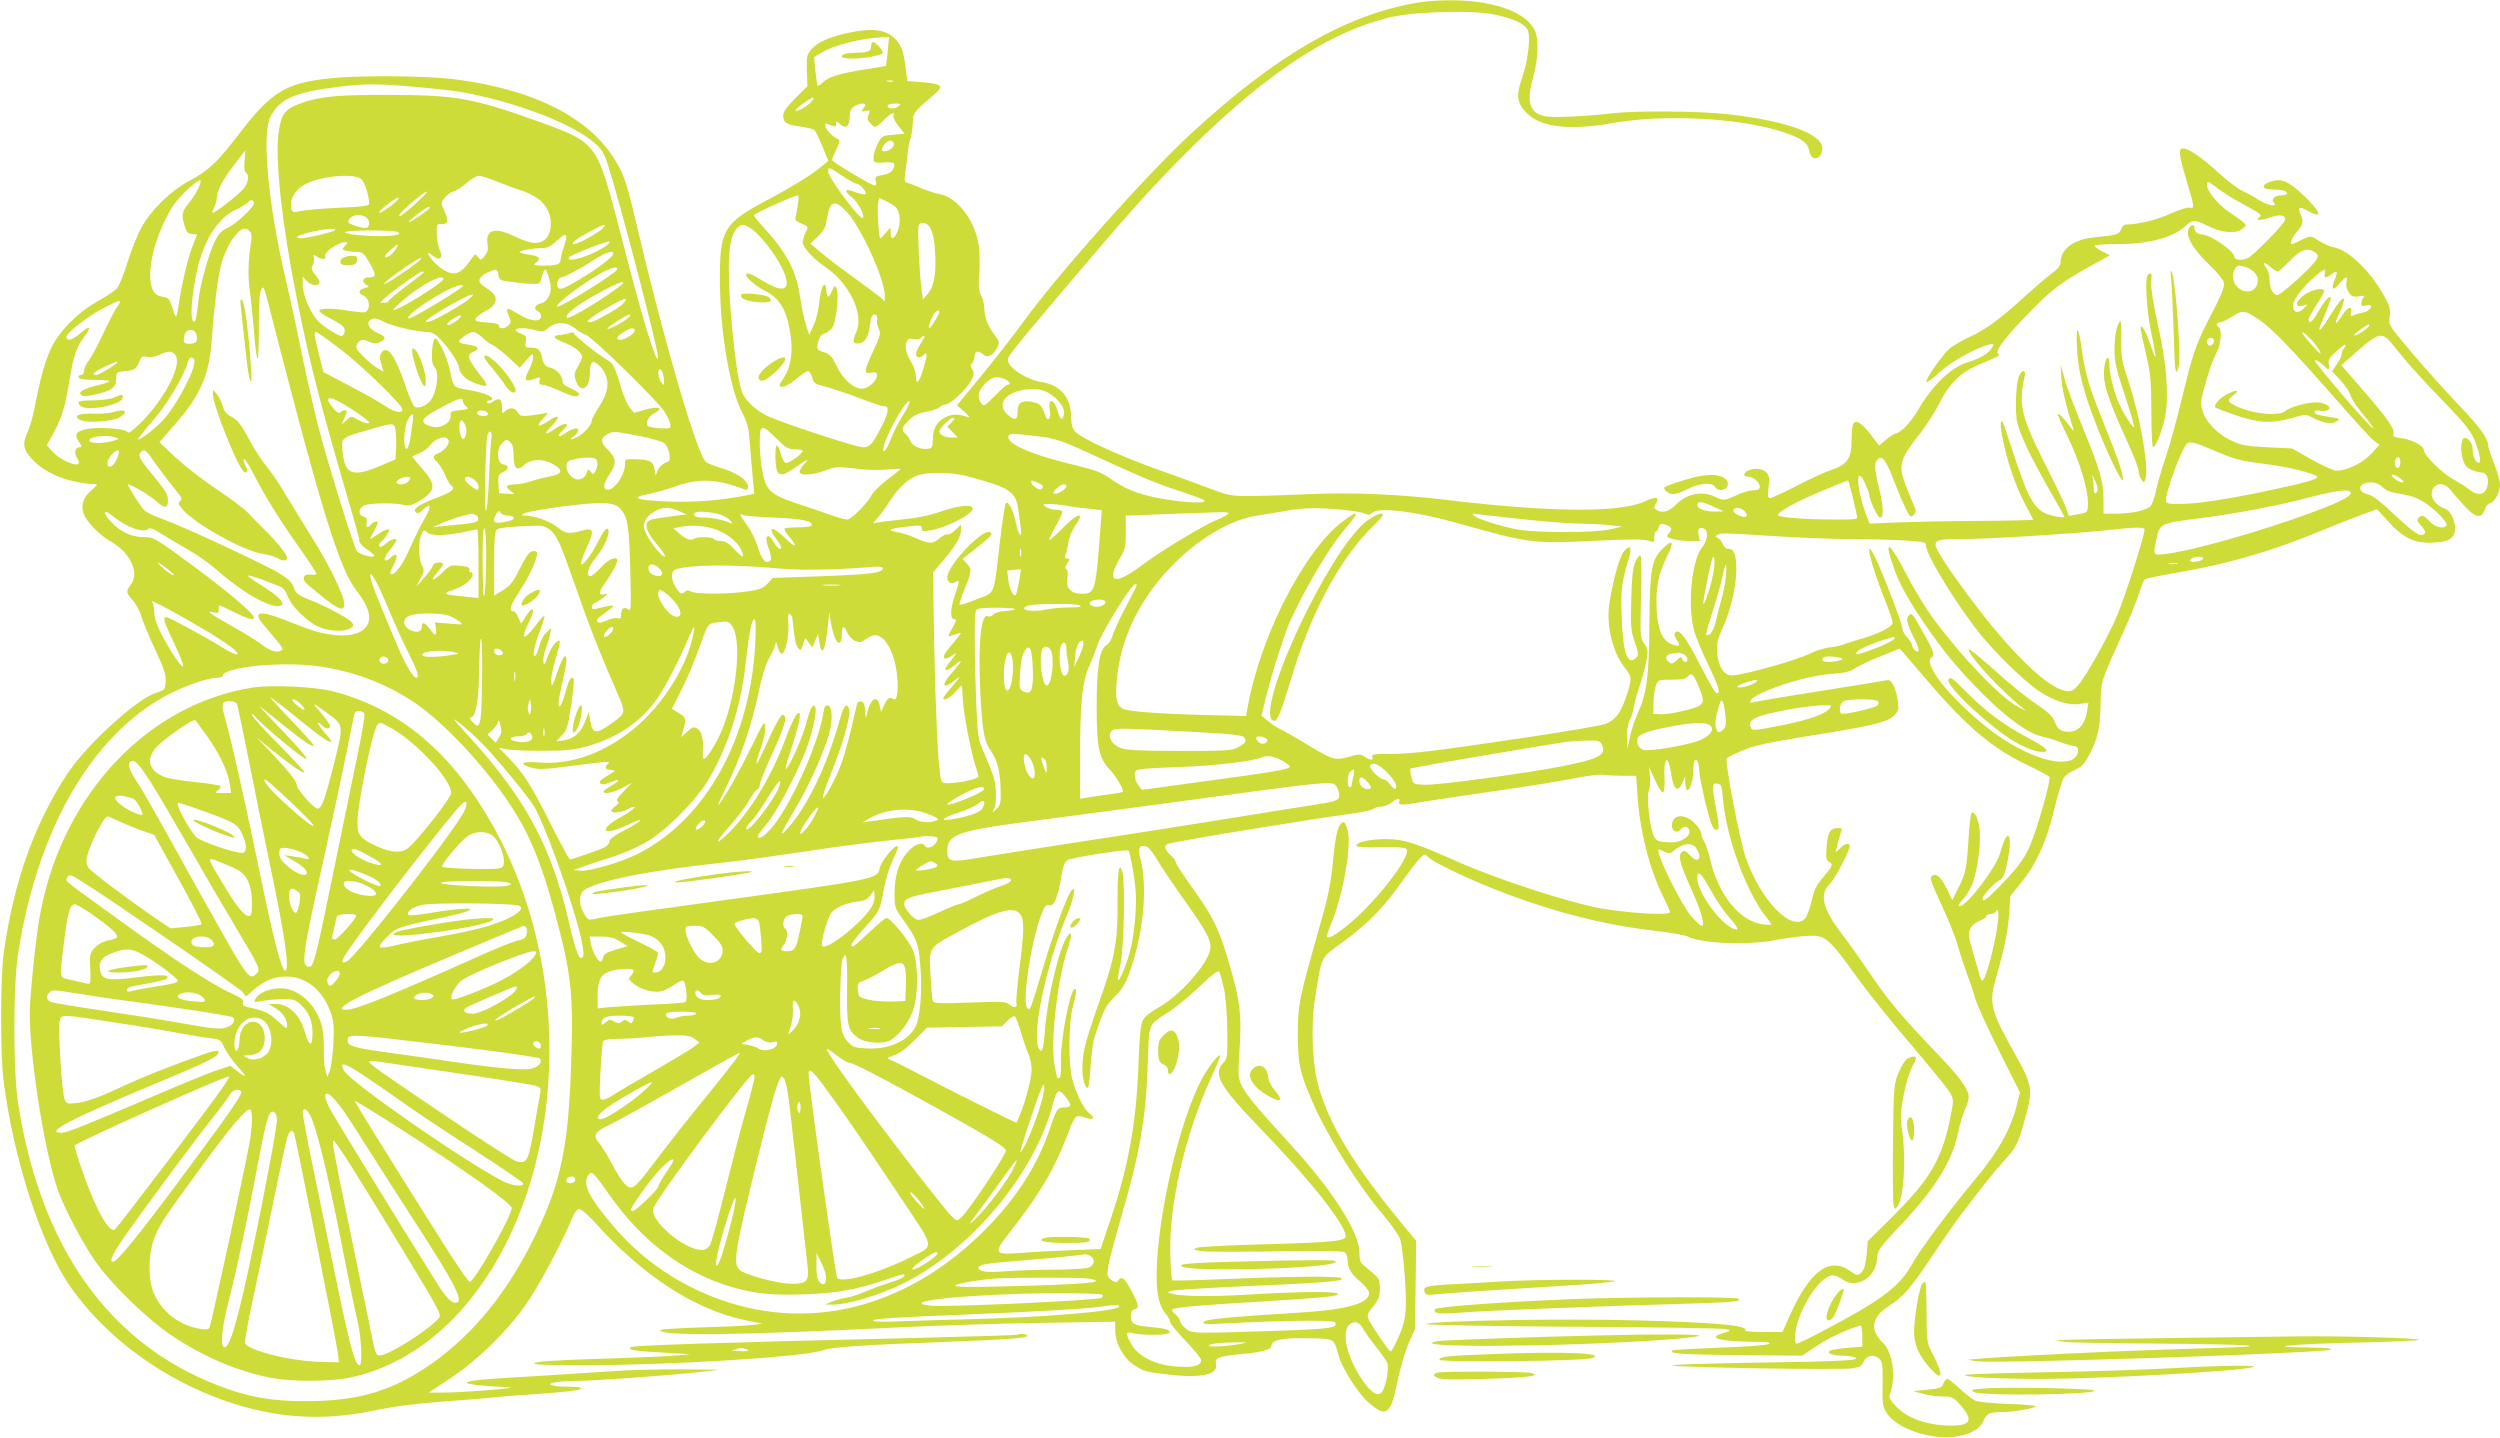 <?xml version="1.0" standalone="no"?>
<!DOCTYPE svg PUBLIC "-//W3C//DTD SVG 20010904//EN"
 "http://www.w3.org/TR/2001/REC-SVG-20010904/DTD/svg10.dtd">
<svg version="1.0" xmlns="http://www.w3.org/2000/svg"
 width="1280pt" height="736pt" viewBox="0 0 1280 736"
 preserveAspectRatio="xMidYMid meet">
<g transform="translate(0,736) scale(0.1,-0.1)"
fill="#cddc39" stroke="none">
<path d="M7250 7345 c-362 -62 -723 -272 -1155 -672 -229 -212 -680 -719 -851
-955 -47 -65 -143 -188 -214 -275 l-130 -158 37 -33 c24 -21 31 -31 18 -27
-48 15 -74 16 -107 2 -48 -20 -71 -57 -72 -115 -1 -43 -3 -47 -27 -50 -37 -4
-78 14 -88 41 -5 12 -16 29 -25 36 -23 20 -20 33 18 70 26 25 48 36 87 42 28
5 59 15 69 24 9 8 24 15 34 15 23 0 111 84 130 125 14 28 14 38 4 54 -10 16
-10 23 0 33 6 6 12 22 12 35 0 27 21 30 44 8 20 -20 50 -6 71 34 13 27 13 31
-10 62 -38 51 -55 94 -55 136 0 21 -7 52 -16 68 -13 24 -15 48 -10 117 4 50 2
114 -4 151 -22 124 -111 237 -198 253 -20 3 -62 17 -92 29 -30 13 -63 26 -74
29 -15 5 -17 13 -12 44 3 20 9 64 12 97 3 33 9 69 14 80 5 11 11 47 13 79 4
64 -1 56 112 154 50 42 39 52 -62 61 l-78 6 -6 53 c-13 99 -20 122 -50 157
-45 51 -112 63 -226 41 -108 -21 -176 -50 -209 -89 -23 -27 -25 -37 -23 -109
l3 -79 -62 -62 c-44 -44 -62 -70 -62 -89 0 -36 17 -47 89 -56 34 -5 66 -13 72
-19 5 -5 23 -43 40 -83 l30 -74 -28 -23 c-51 -44 -156 -109 -288 -179 -222
-118 -241 -151 -239 -419 2 -264 51 -546 115 -670 27 -51 33 -76 39 -165 5
-58 11 -137 15 -176 l7 -72 -28 -6 c-146 -28 -260 -38 -402 -34 -170 5 -212
19 -116 38 33 6 97 24 143 40 120 43 213 38 357 -17 9 -3 14 2 14 15 0 31 -54
70 -130 93 -37 11 -75 26 -84 32 -47 36 -220 631 -365 1252 -44 189 -62 238
-120 323 -139 204 -421 339 -811 387 -144 17 -468 20 -621 5 -236 -24 -309
-68 -477 -288 -109 -143 -156 -187 -253 -238 -94 -50 -193 -146 -245 -239 -21
-38 -53 -119 -72 -180 -18 -60 -43 -120 -54 -133 -12 -12 -56 -41 -97 -64 -99
-54 -196 -151 -238 -238 -31 -64 -58 -160 -87 -313 -8 -43 -25 -99 -36 -123
-28 -57 -20 -91 32 -143 72 -72 185 -114 323 -121 5 0 -7 -14 -27 -30 -41 -34
-56 -79 -39 -122 16 -42 81 -108 139 -141 98 -55 147 -158 103 -218 -27 -37
-27 -42 9 -83 17 -19 37 -56 44 -83 8 -26 39 -102 70 -168 46 -98 56 -128 54
-164 -3 -44 -4 -44 -55 -61 -96 -31 -352 -266 -447 -410 -170 -257 -277 -559
-327 -920 -17 -124 -18 -514 -1 -650 50 -405 197 -855 347 -1065 185 -259 470
-467 793 -579 256 -88 491 -103 757 -48 106 22 213 36 365 47 118 8 233 18
255 21 22 3 127 11 233 18 117 8 197 17 204 24 9 9 -6 12 -62 12 -87 0 -123
14 -63 23 21 4 71 7 110 7 89 0 457 27 613 44 l115 13 -205 2 c-113 0 -263 -3
-335 -9 -71 -5 -247 -16 -390 -25 -287 -16 -365 -24 -365 -35 0 -8 90 -17 215
-23 64 -3 -235 -27 -335 -27 l-75 0 115 76 c137 92 283 234 382 374 63 89 186
318 235 438 14 34 27 52 39 52 9 0 44 -30 78 -67 248 -277 514 -449 775 -503
l85 -17 -45 -6 c-24 -4 -142 -10 -261 -13 -120 -4 -218 -10 -218 -14 0 -32
398 -27 1270 16 173 8 483 18 688 21 l372 6 0 -44 c0 -66 41 -141 96 -178 52
-34 62 -36 197 -51 153 -16 236 5 223 56 -8 30 12 39 109 49 127 12 175 24
175 45 0 30 60 42 194 38 133 -3 124 2 150 -90 19 -66 99 -191 152 -238 93
-81 114 -66 150 111 14 68 40 155 57 194 l32 70 3 226 3 226 -74 89 c-240 292
-364 493 -423 690 -36 119 -44 324 -20 470 36 219 24 194 144 283 129 95 205
173 299 306 39 55 82 110 95 123 23 21 26 21 38 6 29 -34 292 -154 490 -222
248 -85 441 -130 675 -158 76 -8 151 -22 166 -29 68 -36 303 -46 444 -19 106
20 197 28 228 20 43 -10 82 -51 176 -184 50 -70 152 -200 228 -290 200 -237
258 -308 273 -338 13 -23 12 -39 -7 -130 -43 -202 -103 -304 -294 -494 l-126
-125 -6 -70 c-5 -49 -12 -75 -26 -89 -20 -19 -20 -19 -59 7 -105 74 -205 0
-307 -226 l-39 -87 -99 0 c-58 0 -96 4 -92 9 15 25 -147 40 -566 51 -373 10
-1036 -2 -1068 -19 -8 -5 324 -11 750 -14 420 -2 775 -8 789 -12 23 -8 22 -9
-15 -20 -88 -24 -26 -43 145 -45 80 0 101 -3 87 -11 -11 -6 -122 -15 -254 -19
-129 -5 -238 -11 -241 -14 -17 -17 40 -21 337 -24 l328 -3 74 50 c60 40 171
92 224 104 6 1 10 -22 10 -53 l0 -55 -76 -6 c-42 -4 -82 -10 -89 -14 -20 -12
9 -25 60 -26 25 0 54 -4 65 -8 40 -16 -51 -21 -508 -28 -264 -4 -445 -10 -422
-15 55 -10 859 -23 917 -14 38 6 50 12 60 34 16 33 52 40 79 16 17 -15 19 -30
18 -130 -2 -107 -1 -115 24 -153 49 -73 213 -131 338 -118 79 9 137 39 154 81
17 39 30 46 94 46 55 0 162 18 174 29 5 5 -58 10 -140 13 -93 3 -157 10 -173
18 -14 7 -48 35 -77 61 -28 27 -57 49 -63 49 -6 0 -15 -11 -20 -24 -8 -21 -17
-25 -82 -31 l-73 -8 50 -13 c28 -8 73 -14 102 -14 48 0 54 -3 92 -46 72 -82
49 -109 -83 -102 -107 7 -188 38 -245 94 -31 32 -41 49 -36 61 35 93 16 227
-41 274 -9 8 -23 29 -31 46 -20 50 2 94 69 137 72 46 111 91 219 252 50 76
115 169 144 208 132 174 181 234 225 282 60 64 75 92 107 212 43 156 40 173
-50 335 -126 224 -135 260 -97 392 42 147 62 243 67 329 l6 88 54 67 c79 97
129 207 170 374 19 78 41 152 49 164 7 12 33 31 57 41 34 15 49 30 74 78 44
83 55 133 58 260 3 122 -2 107 117 369 30 66 65 152 78 190 12 39 26 74 30 78
4 4 73 19 155 33 271 46 492 110 750 217 72 29 165 66 208 82 l77 28 60 -65
c77 -85 136 -112 231 -106 81 4 109 24 109 76 0 39 -26 90 -51 97 -37 12 -69
47 -69 74 0 53 54 70 91 29 10 -13 38 -45 61 -71 70 -81 104 -90 122 -30 4 12
16 25 27 28 24 8 49 55 49 94 0 17 -13 64 -30 106 -16 42 -30 83 -30 91 0 38
-41 95 -149 208 -64 67 -171 186 -239 266 -122 145 -123 145 -117 187 5 36 1
53 -25 102 -69 128 -184 241 -261 255 -21 4 -53 18 -73 31 -44 30 -47 30 -96
5 -22 -11 -42 -20 -45 -20 -14 0 -2 33 25 63 33 38 36 53 18 92 -16 36 -5 40
41 14 79 -44 63 -1 -33 88 -71 67 -107 81 -161 63 -51 -17 -46 -40 9 -40 24 0
51 -3 60 -6 26 -10 18 -24 -13 -24 -35 0 -56 -21 -39 -38 24 -24 -36 -13 -75
13 -20 14 -56 34 -79 44 -24 10 -79 51 -123 91 -88 81 -159 130 -187 130 -26
0 -23 -32 17 -164 41 -135 42 -146 16 -139 -11 3 -56 -12 -101 -32 -70 -32
-159 -53 -228 -55 -7 0 -17 -11 -22 -24 -10 -26 -21 -30 -135 -41 -107 -10
-175 -60 -175 -128 0 -16 -13 -33 -42 -55 -24 -17 -86 -70 -138 -117 -130
-119 -203 -172 -285 -210 -38 -17 -84 -44 -101 -58 -38 -32 -130 -164 -121
-173 3 -4 34 19 67 50 59 54 187 125 254 142 27 6 27 5 16 -15 -15 -29 -62
-57 -125 -76 -85 -25 -180 -116 -256 -246 -36 -62 -91 -119 -115 -119 -5 0
-26 -14 -46 -30 l-37 -31 -47 61 c-47 60 -76 75 -88 44 -3 -9 -6 -46 -6 -84 0
-86 -24 -120 -103 -146 -29 -9 -108 -45 -175 -80 -68 -35 -130 -64 -139 -64
-12 0 -13 10 -8 55 6 46 4 59 -10 75 -20 22 -65 26 -96 10 -24 -13 -25 -30 -1
-30 27 0 62 -29 62 -51 0 -15 -7 -19 -32 -19 -18 0 -57 -11 -86 -25 -63 -29
-69 -30 -110 -9 -65 32 -145 17 -198 -37 -39 -39 -73 -49 -104 -29 -13 8 -13
13 -2 31 22 34 1 39 -54 13 -126 -60 -479 -58 -1014 6 -249 30 -498 40 -710
30 -102 -5 -234 -9 -295 -10 -101 0 -116 3 -200 35 -49 19 -173 64 -275 100
-201 72 -393 160 -425 195 -15 16 -20 37 -21 80 -2 98 -57 160 -152 174 -75
11 -172 75 -172 113 0 19 21 46 289 363 316 373 406 474 571 644 427 437 772
671 1100 748 126 29 417 37 530 14 95 -20 154 -46 171 -78 17 -32 4 -154 -27
-243 -33 -95 -28 -134 25 -186 70 -70 220 -88 431 -50 269 48 658 28 879 -45
96 -32 127 -55 135 -99 11 -56 66 -42 66 16 0 74 -186 141 -483 174 -147 17
-469 19 -592 5 -130 -16 -299 -23 -340 -16 -85 16 -102 71 -64 206 26 92 28
193 6 237 -38 72 -139 122 -292 143 -93 13 -223 11 -315 -5z m-2705 -247 c-4
-40 -8 -74 -9 -75 -1 -1 -48 -9 -105 -18 -132 -21 -187 -38 -217 -66 -13 -12
-26 -21 -28 -18 -2 2 -7 36 -11 75 l-7 71 33 21 c67 41 208 77 318 81 l33 1
-7 -72z m28 -155 c-7 -2 -21 -2 -30 0 -10 3 -4 5 12 5 17 0 24 -2 18 -5z
m-2433 -29 c96 -8 209 -22 250 -30 279 -56 546 -161 654 -256 38 -33 49 -52
70 -116 66 -211 257 -943 255 -981 -2 -61 -85 213 -194 642 -78 303 -102 370
-155 431 -41 46 -95 74 -258 132 -344 123 -426 138 -777 138 -261 1 -351 -8
-451 -45 -75 -28 -94 -54 -107 -143 -20 -140 16 -473 94 -861 69 -344 121
-543 288 -1114 17 -57 31 -111 31 -121 0 -10 18 -30 41 -44 22 -15 38 -30 35
-33 -10 -10 -73 7 -88 25 -15 17 -126 373 -193 617 -19 72 -58 240 -86 375
-27 135 -65 312 -85 394 -92 392 -125 753 -78 841 48 90 124 123 344 150 143
18 206 17 410 -1z m2014 -75 c-22 -24 -73 -53 -81 -45 -6 6 76 66 90 66 6 0 2
-9 -9 -21z m276 -17 c0 -4 -6 -14 -12 -21 -11 -11 -8 -13 14 -9 24 5 25 3 15
-19 -8 -18 -7 -27 8 -43 24 -27 29 -26 69 15 36 35 60 46 50 22 -2 -7 9 -31
27 -53 l31 -39 -59 -5 c-57 -5 -58 -6 -81 -50 -12 -25 -21 -56 -20 -70 3 -24
6 -25 56 -22 55 4 61 -2 42 -39 -7 -11 -26 -21 -51 -25 -36 -6 -40 -9 -35 -30
4 -14 2 -24 -5 -24 -16 0 -219 121 -219 131 0 4 10 30 23 55 15 33 18 48 10
51 -25 9 -61 43 -66 64 -4 13 -1 19 6 16 46 -19 47 -19 47 -2 0 17 1 17 20 0
29 -27 50 -13 50 34 0 30 6 44 22 55 24 17 58 21 58 8z m180 3 c0 -2 -9 -9
-19 -15 -21 -11 -54 -3 -45 11 5 9 64 13 64 4z m-35 -195 c9 -14 -10 -36 -35
-43 -27 -7 -32 5 -14 31 16 23 39 29 49 12z m-3323 -94 c-3 -33 0 -56 7 -60
18 -11 13 -51 -10 -80 -22 -28 -146 -126 -160 -126 -4 0 -1 12 7 28 7 15 14
36 14 47 1 40 28 92 86 167 32 43 59 78 60 78 0 0 -1 -24 -4 -54z m3060 -76
c33 -22 66 -40 72 -40 19 0 59 -47 47 -54 -5 -4 -28 1 -51 10 -55 22 -63 9
-18 -27 33 -27 68 -93 55 -105 -13 -13 -177 207 -177 238 0 25 4 24 72 -22z
m-2465 -15 c19 -13 43 -86 43 -129 0 -10 -38 -15 -160 -20 -89 -4 -175 -12
-192 -17 -40 -11 -48 -5 -48 35 0 39 29 80 73 103 78 41 243 57 284 28z m696
-14 c40 -16 95 -36 122 -45 102 -32 155 -91 155 -170 0 -50 -18 -83 -51 -95
-33 -11 -65 -4 -144 33 -92 44 -140 28 -129 -42 4 -29 1 -43 -14 -62 -20 -24
-21 -24 -35 -6 -13 18 -15 18 -33 -9 -37 -54 -63 -75 -92 -75 -31 0 -80 32
-112 73 -28 35 -25 42 7 17 36 -28 53 -12 33 33 -7 17 -14 55 -14 82 -1 49 0
50 27 48 33 -2 36 18 10 72 -16 34 -16 36 3 62 11 15 33 30 48 34 15 4 45 24
66 43 22 20 49 36 61 36 11 0 53 -13 92 -29z m-1526 -32 c-8 -19 -28 -51 -45
-72 -41 -51 -44 -64 -29 -117 11 -37 17 -46 39 -48 l27 -3 -26 -67 c-25 -68
-56 -203 -69 -299 -4 -29 -10 -53 -13 -53 -4 0 -12 20 -19 45 -7 25 -18 47
-25 49 -6 3 -24 7 -38 10 -91 20 -52 278 69 465 32 49 129 138 139 127 2 -2
-2 -19 -10 -37z m10338 -4 c25 -19 76 -51 113 -71 110 -60 116 -65 101 -75
-29 -18 3 -20 49 -4 53 19 82 16 82 -10 0 -17 -155 -176 -189 -195 -29 -15
-71 -13 -71 4 0 31 -124 116 -169 116 -20 0 -36 16 -36 35 0 24 -30 8 -33 -18
-5 -40 35 -101 112 -175 36 -34 69 -74 72 -88 5 -20 -8 -55 -60 -156 -83 -159
-95 -193 -156 -443 -26 -110 -64 -246 -84 -303 -19 -56 -40 -130 -47 -163 -7
-33 -19 -69 -28 -80 -19 -22 -97 -39 -182 -39 l-59 0 0 65 c0 99 -16 154 -101
363 -44 106 -89 225 -99 265 l-20 72 4 -70 c4 -58 23 -138 61 -260 5 -16 3
-15 -12 5 -33 45 -61 75 -66 70 -3 -3 19 -54 49 -115 61 -126 104 -265 104
-336 0 -54 0 -54 -56 -63 l-41 -7 -18 48 c-10 26 -59 129 -110 229 -116 229
-131 294 -99 437 8 33 -10 37 -27 5 -18 -33 -24 -189 -10 -244 17 -67 67 -171
158 -332 43 -75 80 -141 82 -146 5 -13 -81 4 -109 22 -53 33 -83 92 -150 297
-29 88 -54 162 -56 164 -27 30 2 -130 48 -264 16 -49 48 -122 69 -161 21 -39
39 -73 39 -75 0 -2 -127 -5 -283 -6 -155 -1 -343 -5 -419 -8 l-136 -6 -20 53
c-49 134 -52 257 -3 154 11 -25 21 -50 21 -56 0 -27 43 -120 56 -120 20 0 18
58 -6 155 -24 97 -25 128 -4 146 22 18 41 -9 84 -119 18 -48 44 -109 57 -136
23 -45 26 -47 41 -32 15 15 14 20 -7 68 -13 29 -33 78 -43 109 -27 78 -15 115
72 226 39 48 88 125 110 170 48 95 105 153 188 190 31 13 72 31 91 39 26 12
31 18 21 24 -19 12 45 94 180 230 103 105 154 142 324 235 l69 38 -42 21 c-23
12 -39 25 -35 29 4 4 54 7 110 7 161 0 284 31 350 90 42 37 51 37 116 4 70
-35 145 -43 177 -17 24 19 24 20 5 37 -10 9 -41 31 -69 49 -54 35 -115 108
-115 138 0 25 2 25 55 -16z m-9220 -71 c-65 -60 -103 -87 -88 -61 11 21 126
117 138 116 6 0 -17 -25 -50 -55z m1951 -6 c-3 -24 -9 -53 -12 -66 -5 -18 -1
-24 30 -37 36 -15 36 -16 21 -45 -8 -16 -15 -38 -15 -49 0 -28 52 -85 120
-131 117 -80 193 -237 156 -325 -23 -54 -21 -67 11 -63 33 4 50 33 58 101 4
31 11 47 21 47 14 0 18 -12 14 -39 -1 -8 4 -24 10 -37 11 -19 7 -34 -29 -111
-50 -109 -50 -117 -11 -111 24 4 30 1 30 -14 0 -30 -45 -68 -79 -68 -42 0 -97
51 -129 119 -21 44 -34 58 -59 66 -43 14 -44 16 -33 57 8 26 17 38 35 42 14 4
32 20 40 36 19 36 31 171 18 194 -9 16 -11 14 -23 -13 -15 -38 -25 -39 -28 -4
-5 68 -29 32 -38 -59 -4 -37 -16 -89 -29 -115 l-22 -48 -16 50 c-9 28 -23 93
-31 147 -20 135 -70 228 -192 360 -24 26 -44 51 -44 56 0 8 204 101 224 102 5
0 6 -19 2 -42z m-2046 24 c0 -9 -84 -72 -95 -72 -13 0 19 32 55 56 41 27 40
26 40 16z m2549 -46 c20 -24 24 -79 7 -119 -18 -44 -36 -48 -36 -9 l-1 27 -24
-27 c-13 -16 -26 -28 -28 -28 -8 0 -17 160 -11 184 l6 23 37 -18 c21 -10 43
-24 50 -33z m-3289 23 c0 -20 -87 -102 -130 -123 -37 -17 -50 -31 -72 -76 -32
-67 -75 -224 -83 -305 -9 -85 -14 -107 -25 -100 -24 15 2 228 41 340 41 117
101 196 174 230 29 14 58 32 65 40 13 15 30 12 30 -6z m3036 -45 c73 -78 194
-344 194 -427 l0 -30 -22 20 c-13 11 -75 58 -138 103 -63 45 -139 103 -168
128 l-53 45 39 37 c31 30 40 48 45 84 14 99 40 109 103 40z m-2136 22 c0 -8
-101 -78 -106 -73 -3 2 17 21 43 40 44 34 63 43 63 33z m-329 -46 c20 -11 26
-45 9 -55 -13 -8 -87 13 -96 27 -9 13 23 38 49 38 10 0 27 -5 38 -10z m2875
-38 c23 -15 36 -57 41 -132 8 -113 -3 -184 -35 -222 l-27 -32 -6 45 c-11 73
-22 316 -16 333 7 17 25 20 43 8z m-1660 -21 c-20 -22 -127 -81 -147 -81 -23
0 11 27 81 65 74 39 91 43 66 16z m759 -1 c44 -29 121 -126 156 -196 57 -115
23 -143 -90 -75 -66 40 -91 49 -91 33 0 -14 53 -59 90 -77 85 -42 121 -104
139 -241 11 -79 -2 -157 -34 -205 -30 -46 -30 -49 -6 -49 10 0 41 18 67 40 27
22 54 40 61 40 7 0 16 -15 21 -32 7 -30 13 -34 73 -49 35 -10 112 -35 171 -58
59 -23 114 -41 123 -41 29 0 27 -28 -10 -101 -47 -93 -61 -109 -97 -109 -35 0
-428 129 -494 163 -55 28 -99 68 -120 109 -20 38 -41 176 -59 378 -24 281 -16
424 26 469 24 26 36 26 74 1z m-2565 -15 c8 -9 10 -28 6 -52 -15 -87 -18 -178
-7 -251 6 -42 15 -135 21 -205 5 -71 13 -135 18 -143 4 -8 8 64 7 159 0 115 4
179 12 192 14 25 10 37 68 -190 234 -912 332 -1232 414 -1340 52 -69 71 -108
71 -148 0 -69 -80 -104 -196 -86 -67 10 -100 21 -234 74 -128 51 -168 44 -114
-20 110 -130 108 -126 93 -136 -20 -13 -56 -2 -98 30 -20 16 -85 57 -146 91
-123 69 -144 85 -102 75 23 -6 27 -4 27 14 0 12 2 21 5 21 3 0 37 -16 75 -35
68 -34 100 -43 100 -27 0 20 -133 133 -313 266 -195 143 -200 146 -250 146
-64 0 -124 28 -173 83 -43 47 -31 63 17 22 63 -52 150 -85 175 -64 11 9 26 4
72 -25 31 -20 94 -57 140 -83 45 -26 111 -73 147 -105 137 -121 286 -202 326
-177 19 12 -19 50 -103 102 -37 23 -68 45 -68 49 0 4 30 -4 68 -18 37 -14 79
-30 93 -36 18 -6 32 -23 43 -53 20 -51 98 -128 159 -155 49 -23 135 -26 162
-6 17 12 17 16 5 31 -15 19 -128 79 -205 110 -71 28 -81 36 -92 70 -7 21 -28
42 -70 68 -75 46 -488 239 -597 278 -44 15 -87 36 -97 46 -22 23 -91 133 -84
133 17 0 111 -56 145 -86 43 -39 60 -38 60 4 0 31 -12 50 -82 135 -65 78 -73
96 -56 113 17 18 27 10 75 -61 23 -33 64 -87 91 -120 42 -50 48 -61 35 -70
-13 -10 -11 -16 12 -43 63 -75 317 -216 412 -228 26 -4 58 -13 70 -20 29 -18
53 -18 53 0 0 17 -55 85 -118 146 -26 25 -61 62 -79 81 -17 20 -90 75 -161
122 -72 48 -167 122 -213 165 l-83 78 82 94 c132 151 174 252 187 440 10 152
33 331 51 390 9 30 29 76 46 103 42 65 73 82 98 52z m435 6 c-12 -10 -143 -41
-176 -41 -41 0 -5 20 62 34 76 17 127 20 114 7z m324 -10 c25 -16 -53 -24
-162 -18 -54 3 -104 10 -110 16 -14 14 251 15 272 2z m847 -78 c-9 -26 -16
-54 -16 -64 0 -22 -20 -29 -88 -29 -50 1 -55 2 -39 14 29 22 19 35 -33 42 -27
4 -50 10 -50 14 0 8 74 20 122 20 20 0 42 12 71 39 49 46 58 36 33 -36z m219
10 c-64 -48 -204 -94 -193 -62 4 12 200 89 208 82 3 -3 -4 -12 -15 -20z
m-1339 -2 c-16 -17 -16 -19 6 -25 13 -3 38 -6 55 -6 29 0 36 -6 63 -52 38 -67
38 -78 0 -78 -34 0 -41 -23 -13 -39 16 -8 14 -10 -10 -16 -33 -9 -35 -27 -4
-40 24 -11 34 -50 18 -74 -8 -13 -21 -13 -88 -3 -94 15 -150 15 -158 2 -3 -5
21 -23 53 -39 32 -16 64 -36 70 -44 13 -16 6 -47 -10 -47 -15 0 -79 39 -112
69 -41 37 -86 136 -86 190 l0 45 20 -22 c22 -23 54 -29 65 -12 4 6 -5 24 -19
41 -21 25 -24 34 -15 51 6 11 9 28 6 39 -5 17 -3 17 19 3 22 -15 50 -11 39 5
-10 17 65 70 99 71 18 0 18 -1 2 -19z m265 -9 c-14 -27 -50 -56 -59 -48 -4 5
9 21 28 37 40 34 44 35 31 11z m9823 -25 c15 -11 16 -18 8 -33 -20 -37 -181
-184 -202 -184 -24 0 -40 34 -40 84 0 18 -7 41 -15 52 -24 32 -17 37 16 10 17
-14 35 -26 41 -26 5 0 33 25 62 55 55 58 92 70 130 42z m-8714 -6 c0 -15 -78
-75 -170 -130 -87 -52 -104 -58 -115 -41 -9 14 4 50 18 50 16 0 92 41 169 90
59 38 98 51 98 31z m-1000 -42 c-41 -32 -133 -95 -160 -108 -22 -11 -22 -9 5
14 42 37 158 115 170 115 5 0 -1 -10 -15 -21z m9363 -28 c34 -13 57 -39 57
-65 0 -80 -107 -76 -125 4 -7 33 9 70 30 70 7 0 25 -4 38 -9z m-8343 -10 c0
-16 -280 -191 -306 -191 -14 0 32 43 92 86 129 93 214 134 214 105z m-608 -28
c3 -26 7 -29 63 -36 33 -5 80 -10 105 -10 44 -2 45 -1 54 36 5 20 13 37 17 37
9 0 29 -65 29 -96 0 -37 -24 -72 -52 -78 -30 -6 -38 -30 -13 -40 8 -3 15 -15
15 -26 0 -31 -56 -26 -113 10 -61 39 -71 38 -53 -5 13 -31 13 -36 0 -50 -9 -8
-20 -15 -25 -15 -5 0 -12 0 -16 0 -5 0 -8 6 -8 13 0 7 -18 13 -50 15 -70 4
-81 8 -64 28 7 8 30 24 51 35 24 12 40 29 44 46 7 27 -1 37 -66 83 -27 19 -19
42 23 63 45 22 55 21 59 -10z m9351 7 c-6 -24 6 -26 33 -5 31 23 35 18 18 -25
-21 -53 -10 -63 24 -22 32 39 45 41 36 7 -4 -16 0 -35 11 -51 15 -23 22 -25
53 -21 27 5 32 3 24 -5 -7 -7 -12 -20 -12 -30 0 -15 5 -17 25 -12 27 7 34 -7
13 -23 -7 -6 -24 -13 -38 -15 -14 -3 -33 -9 -42 -13 -13 -5 -15 -2 -11 13 9
37 -16 33 -41 -7 -38 -59 -49 -59 -21 1 50 107 25 106 -41 -2 -51 -84 -75
-106 -48 -42 40 94 53 132 45 132 -12 0 -34 -28 -65 -82 -26 -47 -46 -61 -46
-35 0 8 18 42 40 76 22 34 40 66 40 71 0 13 -32 13 -67 -1 -62 -23 -102 -88
-45 -74 l27 6 -22 -22 c-26 -26 -53 -19 -53 14 0 31 44 91 105 145 53 47 66
52 58 22z m-9733 6 c0 -2 -40 -34 -90 -71 -49 -37 -90 -71 -90 -76 0 -5 -10
-9 -22 -9 l-23 0 25 24 c32 31 179 136 191 136 5 0 9 -2 9 -4z m100 -35 c0
-19 -245 -169 -256 -158 -3 3 26 30 63 61 91 75 193 127 193 97z m919 -24
c-80 -66 -275 -184 -286 -174 -16 17 62 74 193 143 47 25 89 43 92 39 3 -3 3
-7 1 -8z m-819 -11 c0 -11 -256 -166 -275 -166 -31 0 74 80 180 137 52 28 95
41 95 29z m26 -71 c-37 -30 -163 -101 -196 -111 -50 -14 0 25 109 86 104 59
143 70 87 25z m795 -19 c-23 -25 -149 -96 -170 -96 -27 0 -5 20 76 68 96 57
131 68 94 28z m-2590 -15 c-12 -16 -44 -78 -72 -138 -28 -59 -61 -122 -75
-140 -13 -17 -24 -41 -24 -52 0 -13 -6 -21 -16 -21 -9 0 -14 -6 -11 -12 2 -9
28 -13 80 -13 43 0 77 -3 77 -6 0 -4 -21 -12 -47 -18 -90 -22 -120 -40 -93
-56 16 -10 123 14 150 34 18 13 25 28 25 52 0 30 3 34 30 37 62 5 74 12 86 46
11 31 15 34 44 29 19 -3 44 1 63 11 44 23 71 20 84 -9 25 -56 -65 -225 -182
-340 -46 -45 -63 -57 -69 -46 -12 18 -163 27 -218 12 -47 -13 -53 -27 -27 -66
14 -22 14 -25 1 -25 -23 0 -29 -30 -12 -56 10 -15 11 -25 4 -30 -19 -11 -97
26 -129 62 l-30 35 34 62 c42 75 61 140 82 271 18 114 35 167 67 210 49 65 42
77 -16 26 -37 -32 -67 -39 -67 -15 0 21 112 108 192 149 85 44 96 45 69 7z
m4209 -27 c0 -13 -44 -84 -52 -84 -8 0 3 35 22 71 10 18 30 27 30 13z m6757
-41 c64 -43 170 -153 390 -404 94 -107 183 -205 198 -216 l28 -20 -42 -46
c-44 -48 -125 -87 -178 -87 -15 0 -72 26 -127 57 l-101 57 -125 6 c-105 5
-134 10 -181 32 -93 43 -159 124 -159 196 0 40 54 214 79 258 22 37 29 118 11
129 -16 10 -12 25 8 25 9 0 37 14 62 30 52 34 63 33 137 -17z m-9222 0 c-36
-26 -55 -34 -55 -23 0 12 62 52 70 44 3 -3 -4 -12 -15 -21z m876 14 c-15 -19
-111 -70 -111 -60 0 9 100 73 114 73 5 0 3 -6 -3 -13z m-1253 -26 c41 -21 172
-51 221 -51 20 0 40 -10 61 -32 41 -40 100 -128 100 -148 0 -26 29 -59 64 -74
88 -37 96 -29 42 37 -62 78 -69 103 -30 117 35 14 22 28 -31 36 -25 3 -45 10
-45 14 0 14 52 50 72 50 11 0 33 -13 49 -29 16 -17 38 -33 49 -36 11 -4 47
-32 81 -62 l60 -56 34 39 c31 36 34 37 35 16 0 -12 -9 -40 -20 -62 -32 -62
-24 -70 43 -44 12 4 14 0 10 -15 -4 -16 -1 -21 14 -21 11 0 50 -13 86 -30 71
-32 92 -36 102 -20 3 6 -14 19 -39 30 -31 13 -46 25 -46 37 0 30 -29 62 -63
71 -26 7 -33 15 -41 48 -10 45 -20 54 -60 54 -26 0 -28 3 -24 31 4 27 1 32
-24 41 -67 24 -2 39 76 17 33 -9 41 -8 60 9 41 39 102 36 149 -6 10 -9 32 -21
48 -27 33 -12 355 -326 399 -390 16 -24 31 -54 32 -67 3 -22 0 -23 -51 -21
-30 2 -59 7 -64 12 -15 15 3 50 35 67 49 25 20 36 -46 17 l-59 -17 -22 26
c-12 15 -32 59 -44 100 -32 107 -41 127 -66 141 -44 24 -175 128 -175 139 0 6
-9 8 -22 3 -13 -4 -35 -8 -51 -10 -42 -3 -34 -18 19 -38 54 -20 94 -52 94 -75
0 -8 -10 -30 -21 -49 -17 -27 -20 -41 -13 -65 22 -77 74 -53 74 33 0 55 13 69
42 43 61 -56 64 -126 8 -212 -22 -33 -40 -67 -40 -75 0 -21 -38 -65 -70 -82
-38 -20 -50 -19 -22 1 30 21 30 48 0 38 -13 -3 -35 -15 -50 -26 -32 -22 -38
-10 -8 17 44 40 16 47 -38 10 -54 -37 -61 -30 -17 15 47 48 40 62 -15 26 -56
-37 -70 -32 -29 11 23 25 28 34 15 29 -11 -4 -45 -9 -77 -13 -51 -5 -58 -3
-68 16 -14 25 -43 27 -65 5 -15 -14 -16 -12 -16 20 0 43 -12 52 -44 31 -16
-11 -26 -13 -31 -6 -3 6 1 11 9 11 9 0 16 4 16 8 0 15 -52 34 -125 46 -77 14
-71 6 -94 110 -15 65 -60 158 -74 153 -7 -2 -13 -30 -15 -66 -2 -49 1 -68 14
-82 20 -22 15 -99 -11 -153 -17 -35 -62 -60 -90 -50 -8 3 -28 47 -45 97 -55
165 -95 223 -126 182 -8 -11 -12 -26 -9 -33 3 -8 8 -25 11 -39 l7 -26 -32 19
c-17 10 -50 37 -72 60 -36 36 -39 44 -30 63 13 24 29 26 66 9 19 -8 31 -8 50
0 34 16 31 29 -9 46 -41 17 -61 47 -44 64 17 17 33 15 76 -7z m10162 -18 c0
-11 -69 -57 -76 -50 -3 3 12 17 33 31 42 29 43 29 43 19z m-8880 -26 c0 -15
-51 -47 -74 -47 -26 0 -18 19 17 40 37 23 57 25 57 7z m-2244 -21 c8 -34 -2
-46 -37 -46 -30 0 -33 7 -23 48 9 32 52 30 60 -2z m10870 -81 c12 -25 7 -22
-31 19 -61 65 -80 103 -25 51 23 -22 48 -53 56 -70z m-10134 8 c118 -91 318
-286 318 -309 0 -24 -42 -15 -94 21 -28 19 -109 65 -181 102 l-129 68 -23 90
c-25 101 -27 115 -14 115 5 0 60 -39 123 -87z m2973 30 c-14 -21 -25 -46 -25
-55 0 -21 20 -24 38 -6 21 21 22 3 1 -65 -22 -75 -39 -94 -39 -45 0 18 -10 49
-21 68 -29 47 -38 81 -28 107 7 19 14 22 37 17 17 -4 32 -1 36 5 4 6 12 11 17
11 5 0 -2 -17 -16 -37z m7506 25 c9 -7 44 -49 79 -93 35 -44 126 -144 202
-221 101 -104 145 -156 162 -195 29 -65 43 -129 27 -129 -15 0 -31 34 -31 69
0 31 -25 64 -44 58 -16 -5 -20 -66 -6 -110 9 -29 19 -42 45 -53 19 -8 43 -14
54 -14 25 0 37 -38 24 -77 -13 -38 -51 -42 -89 -10 -16 13 -53 36 -82 52 -57
31 -152 124 -152 150 0 22 -58 54 -113 61 -39 5 -47 10 -42 24 7 23 -30 76
-158 224 l-109 126 53 47 c116 105 145 120 180 91z m-888 -4 c9 -10 -4 -34
-19 -34 -8 0 -14 9 -14 20 0 19 19 27 33 14z m669 -46 c-7 -7 -12 -19 -12 -29
0 -9 -11 -33 -25 -53 l-25 -37 44 -47 c24 -26 46 -59 50 -74 3 -14 25 -50 48
-78 133 -164 60 -97 -99 90 -63 74 -119 143 -125 153 -8 16 -7 17 10 8 10 -5
24 -17 32 -25 19 -24 31 -19 24 9 -5 22 1 33 36 65 24 22 46 38 48 35 3 -3 0
-11 -6 -17z m-11008 -57 c19 -30 -88 -237 -162 -315 -41 -43 -110 -96 -124
-96 -5 0 27 42 72 93 75 86 164 233 182 305 6 22 22 29 32 13z m-394 -16 c0
-9 -93 -65 -107 -65 -29 0 -10 19 45 43 67 30 62 28 62 22z m2794 -57 c3 -13
6 -32 6 -43 -1 -20 -1 -20 -15 -1 -16 22 -20 66 -6 66 5 0 11 -10 15 -22z
m1751 -30 c25 -11 34 -28 14 -28 -6 0 -36 -26 -66 -57 -52 -53 -56 -55 -69
-38 -23 31 -16 65 20 101 36 36 59 41 101 22z m208 -62 c51 -22 99 -78 95
-112 -4 -40 -20 -36 -31 6 -18 69 -53 78 -42 10 8 -47 -11 -64 -25 -23 -17 49
-26 57 -64 65 -52 11 -76 -4 -76 -47 0 -43 -11 -50 -43 -25 -62 49 -36 108 58
131 49 11 94 10 128 -5z m-3549 -93 c47 -31 86 -61 86 -66 0 -10 -37 0 -68 20
-22 13 -26 13 -48 -8 l-25 -23 16 37 c12 29 13 37 2 37 -7 0 -18 -5 -24 -11
-7 -7 -18 -1 -37 21 -59 71 -14 67 98 -7z m566 43 c0 -7 7 -20 17 -27 14 -12
11 -15 -33 -19 -43 -4 -49 -8 -47 -27 4 -34 -44 -66 -86 -59 -19 3 -41 11 -48
19 -18 18 3 37 99 88 79 42 98 47 98 25z m2252 -74 c-21 -33 -49 -88 -62 -121
-23 -62 -46 -84 -34 -33 17 71 122 252 131 225 2 -6 -14 -38 -35 -71z m-2124
11 c2 -8 -6 -13 -22 -13 -26 0 -40 12 -29 24 11 11 46 2 51 -11z m-384 -35
c-3 -18 -8 -57 -12 -87 -4 -30 -13 -56 -20 -59 -18 -6 -16 102 4 144 21 43 34
44 28 2z m2758 -10 l-22 -22 27 -28 27 -28 -35 0 c-32 0 -59 14 -59 31 0 16
53 69 68 69 13 0 12 -4 -6 -22z m-2484 -52 c-2 -16 -8 -31 -15 -33 -14 -5 -28
59 -18 84 6 17 7 17 21 -2 8 -11 14 -33 12 -49z m-363 12 c3 -18 5 -59 3 -92
l-3 -58 -80 -34 c-141 -59 -179 -44 -191 73 -8 73 -9 72 136 113 126 37 128
37 135 -2z m1950 -43 c48 -48 59 -55 95 -55 22 0 40 -4 40 -9 0 -13 -66 -61
-84 -61 -11 0 -20 16 -28 45 -7 25 -16 45 -20 45 -13 0 -9 -125 4 -138 18 -18
31 -15 84 21 73 50 82 53 50 19 -15 -17 -25 -35 -22 -41 11 -17 66 -13 131 10
56 20 67 21 152 10 53 -7 122 -9 163 -5 38 3 70 5 70 3 0 -3 -30 -27 -66 -54
-36 -28 -72 -62 -79 -76 -25 -48 -106 -129 -128 -129 -12 0 -53 12 -92 26 -38
14 -109 38 -156 53 -103 34 -141 55 -162 91 -20 33 -37 135 -37 221 0 98 8
101 85 24z m-1459 3 c-3 -18 -8 -105 -12 -192 -3 -88 -10 -169 -15 -180 -11
-23 -3 361 7 388 11 29 25 17 20 -16z m751 11 c63 -12 123 -29 134 -38 11 -9
22 -33 26 -53 5 -34 3 -39 -21 -48 -14 -5 -32 -22 -38 -37 l-11 -28 -6 35 c-7
39 -25 47 -103 49 -46 1 -48 0 -48 -26 0 -62 -67 -148 -99 -128 -15 9 -6 40
26 87 31 45 26 78 -18 119 -35 33 -35 58 1 76 32 16 24 17 157 -8z m2079 -7
c50 -7 103 -24 175 -57 328 -151 395 -179 509 -216 69 -22 129 -45 135 -50 20
-20 -111 -13 -240 12 -106 21 -170 48 -247 103 -36 26 -74 40 -160 61 -240 56
-377 117 -353 156 8 11 30 10 181 -9z m-4756 -1 c23 -7 22 -9 -18 -20 -49 -14
-118 -11 -115 4 4 21 84 30 133 16z m1707 -16 c6 -18 -23 -54 -54 -66 -28 -10
-29 -23 -4 -46 11 -10 29 -39 40 -65 10 -25 24 -49 30 -52 27 -17 5 -36 -74
-65 -92 -35 -123 -57 -106 -74 8 -8 18 -4 34 11 48 45 49 22 4 -56 -18 -31
-48 -93 -67 -136 -37 -85 -73 -136 -96 -136 -11 0 -8 11 11 47 26 49 19 69
-14 39 -41 -37 -42 -4 -1 44 16 19 29 38 30 43 0 14 -27 7 -50 -13 -13 -11
-27 -20 -32 -20 -11 0 -10 17 2 25 5 3 19 19 30 35 27 38 8 40 -44 5 -20 -14
-39 -25 -41 -25 -2 0 8 20 22 45 19 35 21 45 10 45 -8 0 -20 -7 -27 -15 -18
-22 -28 -18 -23 9 4 18 0 26 -16 31 -28 8 -27 41 2 56 24 14 154 16 204 4 26
-6 42 -2 78 19 89 53 91 84 10 174 -26 29 -46 54 -44 56 2 1 19 8 37 16 18 7
42 24 53 39 32 41 84 55 96 26z m317 -11 c11 -10 16 -34 16 -70 0 -65 18 -79
56 -43 32 30 97 31 145 3 55 -32 50 -51 -18 -64 -32 -6 -76 -17 -98 -25 -23
-8 -57 -15 -76 -15 -47 0 -55 -10 -27 -32 l23 -18 -40 2 -40 3 -3 47 c-3 43 0
49 22 60 32 14 34 36 4 40 -33 4 -38 78 -9 107 25 25 25 25 45 5z m8711 -36
c119 -51 143 -57 269 -73 116 -14 250 -47 270 -65 12 -12 -69 -34 -269 -76
-220 -45 -348 -64 -435 -64 -66 0 -70 1 -70 23 0 39 66 222 98 274 17 27 33
25 137 -19z m-10730 -55 c-20 -37 -45 -44 -45 -13 0 27 52 80 58 61 3 -8 -3
-29 -13 -48z m2463 -10 c2 -12 -2 -32 -9 -44 -11 -21 -12 -21 -24 -5 -12 16
-14 16 -20 -3 -9 -30 -40 -44 -65 -31 -43 23 -55 86 -17 94 12 3 31 7 42 10
11 2 36 3 55 3 28 -2 36 -6 38 -24z m9232 3 c0 -14 -5 -28 -10 -31 -13 -8 -24
20 -16 40 9 24 26 17 26 -9z m-7350 -71 c36 -9 100 -27 142 -41 95 -31 123
-60 132 -136 4 -29 9 -70 13 -92 8 -61 -14 -35 -27 32 -13 62 -37 109 -50 96
-4 -5 -18 -92 -30 -194 -34 -291 -21 -259 -119 -298 -45 -19 -85 -31 -88 -28
-3 3 8 39 26 81 37 88 38 102 10 131 l-21 22 71 56 c77 62 86 72 71 81 -37 23
-221 -172 -220 -232 1 -24 18 -35 39 -24 26 14 26 9 1 -64 -25 -72 -27 -125
-4 -125 13 0 11 -9 -11 -47 -17 -28 -22 -44 -14 -41 8 3 25 9 39 13 23 7 24 7
10 -11 -8 -10 -29 -36 -47 -57 -48 -55 -38 -78 17 -40 22 15 21 12 -7 -24 -18
-22 -33 -44 -33 -47 0 -13 20 -5 49 20 41 34 39 21 -3 -26 -69 -77 -67 -106 3
-53 34 26 34 25 -11 -28 -27 -31 -48 -59 -48 -63 0 -17 31 -2 59 29 17 19 32
35 34 35 2 0 5 -28 6 -62 2 -69 43 -284 66 -351 8 -23 15 -47 15 -53 0 -12
-102 -34 -158 -34 -27 0 -32 4 -37 33 -13 80 -25 341 -32 679 l-6 367 45 53
c70 82 98 128 98 161 l0 31 -29 -28 c-16 -16 -34 -25 -39 -22 -6 3 -24 -5 -40
-19 -37 -31 -56 -31 -123 0 -30 13 -74 28 -99 31 -56 9 -34 19 63 29 60 7 67
5 67 -10 0 -15 6 -17 41 -11 81 13 219 83 219 111 0 25 -71 18 -166 -15 -58
-20 -123 -33 -198 -40 -61 -6 -120 -14 -131 -17 -17 -5 -17 -2 6 23 15 16 43
54 62 84 45 71 95 118 143 135 52 19 163 18 244 0z m5800 -67 c0 -9 -4 -20
-10 -23 -6 -4 -10 6 -10 22 0 15 -3 39 -5 53 -5 22 -3 21 9 -5 9 -16 15 -38
16 -47z m1550 52 c19 -15 21 -20 9 -20 -9 0 -27 9 -40 20 -32 26 -3 27 31 0z
m-10190 2 c0 -15 -24 -32 -47 -32 -27 0 -30 15 -5 29 21 12 52 14 52 3z m328
-8 c12 -8 22 -24 22 -35 0 -24 -4 -24 -40 3 -50 36 -32 67 18 32z m2887 -16
c27 -12 32 -23 14 -33 -11 -7 -49 22 -49 37 0 11 4 10 35 -4z m4169 -65 c10
-43 20 -88 23 -100 5 -23 4 -23 -103 -23 -166 0 -305 11 -301 24 7 20 93 67
224 122 70 29 131 54 134 54 3 0 13 -35 23 -77z m2716 42 c19 -18 43 -27 92
-34 47 -7 81 -19 120 -43 59 -38 122 -104 113 -119 -13 -19 -57 -9 -85 21 -31
33 -40 36 -58 18 -9 -9 -6 -18 14 -39 14 -15 23 -32 20 -38 -17 -26 -52 -5
-151 89 -68 65 -117 103 -135 107 -66 13 -59 63 8 63 25 0 44 -8 62 -25z
m-6740 5 c0 -14 -47 -43 -62 -38 -8 3 -4 12 10 26 23 23 52 30 52 12z m6574
-29 c12 -18 -38 -45 -189 -102 -254 -95 -619 -199 -756 -215 -67 -8 -66 -10
-47 81 14 72 24 77 208 100 181 22 419 67 576 109 131 34 198 43 208 27z
m-8857 -87 c37 -41 45 -90 50 -314 5 -194 4 -213 -10 -201 -21 17 -37 6 -37
-25 0 -20 -4 -24 -19 -19 -10 3 -35 -2 -55 -12 -26 -12 -39 -14 -47 -6 -8 8 2
20 35 42 25 18 46 35 46 38 0 5 -30 1 -84 -13 -20 -5 -26 -2 -26 9 0 9 8 18
18 21 9 4 28 16 42 27 24 20 24 21 3 16 -31 -7 -29 11 6 60 33 46 61 97 61
113 0 26 -46 7 -83 -35 -22 -25 -47 -45 -54 -45 -25 0 -13 46 26 93 47 57 79
133 63 149 -7 7 -21 -9 -46 -58 -39 -77 -81 -133 -91 -122 -4 3 9 42 29 85 41
91 37 103 -29 85 -65 -17 -78 -15 -120 18 -39 31 -118 60 -164 60 -22 1 -23 2
-10 10 20 12 178 37 304 49 119 11 165 6 192 -25z m5598 11 l50 -23 -42 -1
c-52 -1 -93 14 -93 34 0 21 26 18 85 -10z m-3314 6 c30 -6 82 -13 117 -16 l63
-7 -6 -82 c-25 -338 -28 -346 -97 -346 -55 0 -82 29 -73 80 4 24 2 41 -5 45
-8 5 -7 14 5 31 14 22 14 24 -1 24 -12 0 -14 5 -9 18 4 9 11 37 14 62 4 25 19
63 34 85 15 22 27 43 27 47 0 22 -32 1 -90 -57 -35 -35 -66 -63 -68 -60 -2 2
12 33 32 69 20 35 36 69 36 75 0 6 -15 11 -33 11 -18 0 -42 7 -53 15 -18 13
-17 14 17 15 19 0 60 -4 90 -9z m-1983 -28 l37 -17 -65 -8 c-36 -5 -80 -11
-98 -14 -60 -9 -56 -52 13 -133 25 -29 43 -56 39 -60 -9 -9 -69 64 -93 111
-17 35 -18 45 -8 71 14 34 68 67 110 67 15 0 44 -8 65 -17z m3395 7 c53 -5
106 -14 117 -20 16 -8 24 -7 36 5 31 30 225 7 442 -55 362 -102 381 -104 692
-89 182 9 254 9 278 1 31 -11 32 -10 32 19 0 16 4 29 9 29 5 0 11 9 14 21 4
16 10 19 29 14 37 -11 43 -23 24 -44 -16 -18 -16 -19 15 -30 18 -6 57 -11 87
-11 l55 0 -6 30 c-7 32 2 43 27 34 24 -9 20 -62 -8 -95 -54 -63 -77 -295 -43
-424 8 -34 41 -112 71 -174 52 -106 67 -151 48 -151 -10 0 -27 28 -95 160 -65
127 -100 171 -118 153 -9 -9 -8 -18 5 -38 22 -33 18 -38 -23 -24 -49 17 -74
74 -79 183 -5 104 9 178 49 258 43 86 36 103 -20 47 -55 -54 -64 -105 -66
-384 -2 -272 -14 -358 -62 -462 -13 -31 -31 -83 -38 -117 l-13 -61 -1 63 c-1
38 5 71 13 85 8 12 17 42 21 66 4 24 18 75 31 113 13 38 28 95 34 126 9 52 8
59 -11 86 -21 28 -22 35 -17 238 4 121 2 211 -3 214 -5 3 -17 -12 -26 -33 -13
-28 -18 -77 -21 -191 -4 -139 -2 -160 18 -219 20 -58 20 -67 7 -81 -44 -43
-68 24 -74 213 -5 140 -1 170 38 302 16 53 5 66 -25 32 -24 -28 -57 -147 -76
-269 -17 -112 16 -250 79 -329 37 -47 38 -57 6 -151 -28 -81 -53 -115 -103
-136 -19 -7 -187 -37 -375 -65 -510 -76 -619 -89 -728 -89 -83 0 -97 -2 -93
-15 8 -19 -10 -19 -40 1 -22 14 -29 14 -80 -1 -70 -20 -84 -16 -215 64 -53 32
-112 66 -131 75 -19 9 -50 29 -68 44 l-33 28 25 104 c15 58 37 137 50 175 12
39 31 95 41 125 43 136 213 437 306 545 83 97 81 111 -8 44 -96 -72 -207 -225
-304 -419 -87 -174 -154 -374 -183 -540 l-6 -36 -163 4 c-239 5 -442 18 -466
32 -36 19 -42 53 -32 159 17 164 77 315 182 457 144 196 358 346 530 373 41 7
108 18 149 25 93 17 167 18 293 6z m2061 -9 c19 -21 8 -35 -21 -24 -27 9 -43
24 -37 34 9 15 40 10 58 -10z m-6334 -21 c17 0 30 -5 30 -10 0 -12 -10 -16
-62 -25 -42 -7 -49 7 -26 45 11 16 14 17 21 5 4 -8 21 -15 37 -15z m1075 9
c24 -6 52 -20 62 -32 17 -20 17 -20 -2 -13 -39 16 -90 26 -132 26 -40 0 -60
10 -46 24 10 10 70 7 118 -5z m2615 3 c0 -5 -25 -19 -56 -32 -74 -30 -300
-167 -389 -235 -137 -104 -185 -90 -113 34 30 51 33 63 32 139 l0 82 30 1 c17
1 119 5 226 9 107 3 212 7 233 8 20 1 37 -2 37 -6z m-3851 -11 c8 -5 11 -16 8
-24 -4 -10 -28 -17 -79 -21 -40 -4 -91 -9 -113 -11 l-40 -5 45 21 c42 19 131
47 155 48 6 0 16 -3 24 -8z m1526 -11 c144 -6 203 -19 190 -41 -4 -5 -34 -9
-69 -9 -34 0 -66 -3 -69 -6 -4 -4 7 -22 23 -41 48 -54 35 -62 -18 -10 -67 66
-97 64 -47 -3 26 -36 31 -50 16 -50 -5 0 -19 16 -31 36 -15 26 -24 34 -32 26
-7 -7 -5 -25 8 -61 12 -35 15 -54 8 -61 -21 -21 -44 3 -63 66 -10 35 -35 86
-55 113 -37 51 -45 68 -24 55 7 -5 80 -11 163 -14z m3800 -5 c121 -14 265 -25
320 -26 55 -1 127 -4 160 -8 l60 -7 -60 -14 c-79 -19 -374 -19 -475 -1 -83 15
-207 54 -224 71 -5 5 -8 10 -5 10 2 0 103 -11 224 -25z m-4951 -56 c37 -29 54
-67 126 -273 67 -195 129 -355 210 -539 57 -133 58 -125 -19 -181 -80 -57 -97
-55 -109 15 l-7 44 -18 -46 c-22 -59 -56 -90 -106 -99 -23 -4 -41 -6 -41 -4 0
1 13 15 28 31 25 25 30 42 47 156 10 70 15 130 12 133 -13 13 -26 -9 -42 -71
-19 -68 -35 -93 -35 -53 0 13 9 61 20 108 11 47 20 95 20 108 0 45 -19 20 -47
-60 -25 -75 -28 -80 -31 -49 -2 19 8 72 23 118 14 47 24 88 21 91 -12 11 -46
-33 -63 -82 -15 -43 -18 -47 -21 -25 -2 14 4 46 13 70 9 24 19 58 22 74 l6 30
-26 -24 c-15 -13 -30 -44 -37 -72 -14 -58 -36 -68 -25 -12 4 20 18 65 32 100
14 35 23 66 20 69 -3 3 -24 -20 -46 -50 -63 -84 -78 -70 -29 27 30 59 18 79
-16 27 l-28 -43 -14 31 c-7 18 -18 32 -24 32 -27 0 -17 33 29 101 48 72 91
164 91 195 0 10 -8 14 -22 12 -18 -2 -33 -24 -66 -88 -35 -71 -50 -90 -87
-112 l-45 -27 0 163 c0 121 3 166 13 174 12 10 65 16 188 20 44 2 62 -3 83
-19z m833 6 c64 -19 125 -63 146 -106 23 -49 11 -49 -33 -1 -29 31 -47 42 -69
42 -16 0 -33 5 -36 10 -8 12 -85 13 -104 1 -17 -11 -44 0 -79 33 l-24 21 29 6
c51 12 119 9 170 -6z m-1158 -153 c0 -81 -4 -165 -8 -187 -6 -27 -9 23 -10
153 -1 127 2 191 9 187 6 -4 10 -65 9 -153z m8491 146 c0 -32 -105 -360 -143
-446 -54 -122 -159 -309 -199 -352 -25 -28 -34 -32 -63 -27 -95 15 -288 205
-497 487 -109 147 -168 238 -168 260 0 26 20 30 136 30 129 0 567 27 729 44
162 18 205 19 205 4z m-8727 -28 c29 1 81 7 117 15 36 8 68 14 73 15 4 0 7
-79 7 -176 l0 -176 -67 7 c-115 11 -122 15 -63 35 28 9 62 28 75 40 26 24 33
50 14 50 -6 0 -9 6 -6 14 4 10 -8 15 -46 19 -50 5 -54 4 -94 -36 -50 -48 -65
-46 -23 4 36 42 37 49 6 49 -15 0 -27 -7 -30 -17 -3 -10 -24 -38 -46 -63 l-40
-45 22 42 c21 38 21 43 8 69 -18 32 -18 130 -1 162 11 20 14 21 27 7 10 -10
34 -15 67 -15z m6832 -5 c127 -8 302 -15 390 -15 88 0 211 -3 273 -7 93 -5
112 -9 112 -22 0 -45 127 -259 253 -425 80 -107 246 -271 326 -324 79 -52 151
-75 210 -66 l44 7 -7 -44 c-13 -79 -56 -117 -119 -103 -22 5 -33 15 -45 45
-12 31 -32 51 -97 95 -46 30 -140 106 -210 170 -71 63 -130 112 -133 109 -15
-14 128 -176 243 -274 l50 -42 -44 23 c-89 47 -287 253 -434 453 -37 50 -96
147 -132 216 -88 172 -122 198 -74 57 30 -89 70 -164 154 -289 103 -152 180
-245 309 -374 127 -126 229 -199 301 -216 28 -6 72 -20 99 -30 27 -11 57 -19
67 -19 27 0 25 -45 -3 -64 -72 -51 -274 23 -448 162 -189 150 -328 327 -280
357 17 11 11 30 -32 106 -70 125 -68 122 -84 109 -18 -15 -10 -47 27 -119 28
-54 30 -82 3 -60 -8 6 -14 17 -14 25 0 7 -11 25 -25 40 -14 15 -25 36 -25 46
0 25 -104 295 -141 368 -58 113 -23 -34 52 -222 22 -53 39 -105 39 -116 0 -22
-72 -58 -175 -87 -33 -10 -69 -21 -80 -26 -11 -4 -42 -11 -70 -14 -27 -4 -70
-17 -95 -30 -76 -38 -369 -119 -411 -113 -36 5 -62 51 -67 115 -3 49 1 69 27
126 41 89 71 215 71 300 0 77 -11 107 -41 107 -12 0 -23 10 -29 25 -5 14 -17
28 -26 32 -13 5 -13 7 -2 14 17 11 24 11 293 -6z m-3858 -102 c-3 -10 -5 -2
-5 17 0 19 2 27 5 18 2 -10 2 -26 0 -35z m3544 -94 c-13 -66 -49 -172 -50
-148 -1 20 37 208 46 229 13 30 15 -22 4 -81z m2509 82 c0 -5 -11 -12 -25 -15
-31 -8 -54 2 -34 15 18 11 59 11 59 0z m-10390 -84 c0 -11 -50 25 -75 54 -13
15 -5 11 27 -12 26 -19 47 -38 48 -42z m10258 56 c-10 -2 -28 -2 -40 0 -13 2
-5 4 17 4 22 1 32 -1 23 -4z m-7776 -20 c36 -33 13 -57 -33 -33 -24 13 -26 50
-2 50 9 0 25 -7 35 -17z m608 -3 c116 -11 291 -8 468 6 51 5 72 3 72 -5 0 -24
-61 -32 -308 -41 l-255 -9 -27 -29 c-22 -24 -39 -31 -103 -40 -98 -15 -262
-15 -289 -1 -14 8 -23 8 -31 0 -17 -17 -26 -13 -47 22 -27 44 -26 84 3 93 74
23 286 25 517 4z m4856 -44 c-3 -35 -14 -88 -23 -117 -9 -30 -21 -78 -27 -108
-10 -48 -36 -84 -50 -70 -3 2 13 58 34 124 22 66 44 146 50 178 15 76 24 73
16 -7z m-3617 -16 c-6 -30 -12 -61 -15 -69 -9 -28 -34 13 -41 66 l-6 52 34 3
c19 2 35 3 36 3 1 0 -3 -25 -8 -55z m-3281 -32 c17 -35 47 -103 67 -153 21
-49 59 -134 86 -187 48 -95 58 -128 40 -128 -16 0 -60 75 -100 173 -23 53 -59
139 -80 191 -45 106 -63 166 -52 166 5 0 22 -28 39 -62z m2360 5 c-21 -2 -57
-2 -80 0 -24 2 -7 4 37 4 44 0 63 -2 43 -4z m1522 1 c0 -3 -24 -52 -54 -108
-30 -55 -60 -120 -67 -144 -7 -24 -21 -48 -31 -53 -38 -20 -53 -110 -53 -314
0 -218 11 -266 72 -331 29 -32 63 -89 63 -108 0 -2 -39 -9 -87 -15 -49 -7 -98
-14 -110 -17 l-23 -4 0 217 c0 273 11 383 46 460 14 32 32 78 40 103 20 67
176 319 197 320 4 0 7 -3 7 -6z m-2395 -55 c64 -56 80 -121 26 -104 -29 9 -81
81 -81 112 0 31 12 29 55 -8z m-2365 -181 c119 -72 178 -118 149 -118 -8 0
-36 13 -62 30 -81 51 -281 160 -294 160 -21 0 -16 -19 38 -132 28 -59 49 -113
47 -119 -5 -15 -71 84 -115 171 -21 41 -33 80 -33 106 0 22 -6 46 -12 54 -17
17 137 -65 282 -152z m4600 148 c0 -16 -41 -29 -64 -20 -34 13 -15 34 31 34
21 0 33 -5 33 -14z m-130 -16 c10 -7 -6 -10 -54 -10 -39 0 -95 -5 -126 -12
-57 -11 -121 -4 -104 12 14 13 50 17 164 18 58 1 112 -3 120 -8z m-335 -20
c-11 -5 -37 -9 -57 -9 -20 -1 -44 -8 -52 -17 -9 -8 -20 -13 -25 -10 -38 24
-54 -128 -42 -387 11 -204 19 -250 53 -299 33 -47 50 -111 51 -195 2 -75 0
-84 -22 -105 -23 -23 -23 -23 -12 -1 14 28 14 106 0 158 -6 22 -27 76 -46 120
-35 77 -36 85 -44 245 -4 91 -8 240 -8 332 -1 150 1 167 17 171 33 9 208 6
187 -3z m-2892 -34 c18 -8 41 -21 52 -30 19 -15 15 -15 -54 -9 l-74 6 5 -31
c6 -40 -5 -41 -32 -2 -24 34 -40 39 -40 11 0 -27 -26 -33 -61 -16 -39 21 -40
59 -1 73 41 16 168 14 205 -2z m1754 -12 c11 -105 16 -134 28 -150 13 -18 15
-17 26 15 l12 34 18 -24 18 -24 14 34 15 34 7 -41 c13 -79 30 -46 44 86 l7 67
7 -45 c12 -70 27 -110 43 -110 10 0 14 12 14 40 0 47 10 51 28 12 17 -38 57
-60 80 -44 9 7 28 18 40 24 54 28 113 -51 132 -176 13 -84 5 -162 -16 -145
-17 14 -33 4 -49 -35 l-14 -31 -7 33 c-11 55 -46 37 -63 -34 -9 -38 -9 -38
-10 -7 -1 17 -4 38 -7 47 -9 24 -33 19 -38 -6 -29 -131 -59 -246 -80 -302 -30
-80 -88 -185 -93 -169 -2 6 19 68 47 137 54 135 94 272 88 308 -6 43 -27 30
-43 -29 -50 -178 -103 -311 -176 -439 -43 -75 -117 -169 -126 -160 -2 2 27 56
65 119 71 117 147 286 177 389 20 71 17 142 -7 146 -12 2 -18 -7 -23 -40 -25
-162 -179 -499 -275 -599 -35 -37 -60 -50 -60 -30 0 5 20 33 46 63 46 54 150
248 198 372 32 79 60 202 51 224 -10 26 -27 -2 -46 -77 -18 -71 -74 -200 -102
-236 -10 -12 -1 27 22 95 41 124 55 190 41 190 -13 0 -35 -44 -76 -153 -70
-184 -179 -360 -288 -466 -71 -69 -64 -42 10 40 37 41 80 98 97 127 16 30 36
56 43 59 8 3 14 14 14 24 0 11 23 70 51 132 80 173 95 227 65 227 -7 0 -32
-42 -55 -92 -65 -143 -82 -177 -77 -148 2 14 14 51 26 84 11 32 20 75 18 95
-3 34 -7 28 -66 -94 -64 -131 -136 -259 -172 -305 -10 -14 7 27 38 90 70 139
132 320 167 490 18 83 36 142 56 176 16 28 29 60 30 70 1 11 6 2 11 -19 6 -21
15 -36 22 -34 18 6 37 98 32 155 -3 38 -1 52 7 49 7 -2 13 -12 14 -23z m-190
-127 c-25 -493 -255 -904 -602 -1079 -81 -41 -243 -89 -289 -86 l-41 3 45 16
c25 10 91 31 147 49 56 17 137 52 180 77 106 62 261 218 325 329 99 170 164
378 188 604 15 139 29 210 42 210 8 0 9 -37 5 -123z m-123 94 c56 -62 31 -346
-47 -538 -27 -67 -85 -158 -95 -148 -3 3 -5 24 -3 47 3 58 -8 97 -31 109 -17
9 -25 6 -50 -18 l-31 -28 8 25 c20 69 18 76 -19 99 l-36 22 49 97 c27 53 65
144 86 202 50 139 49 138 93 143 20 2 42 4 48 5 6 1 19 -7 28 -17z m-604 -20
c0 -5 -7 -17 -16 -25 -30 -31 -46 -16 -17 16 17 19 33 24 33 9z m404 -53 c-35
-154 -157 -342 -296 -457 -152 -126 -324 -188 -484 -175 -93 8 -115 -7 -41
-27 35 -10 70 -8 207 10 194 25 198 25 182 9 -19 -19 -14 -26 16 -30 27 -3 26
-3 -15 -28 -24 -14 -43 -28 -43 -32 0 -16 22 -18 56 -3 51 21 54 11 5 -17 -22
-13 -41 -26 -41 -30 0 -16 49 -7 96 18 l49 26 -43 -45 c-31 -31 -40 -46 -30
-50 10 -5 7 -11 -9 -23 -13 -9 -23 -20 -23 -25 0 -14 52 -10 80 6 14 8 29 14
33 15 19 0 -8 -22 -67 -55 -115 -64 -91 -98 29 -42 100 48 96 30 -5 -22 -55
-29 -80 -48 -80 -60 0 -10 -12 -24 -27 -31 -34 -15 -163 -60 -175 -60 -4 0
-50 85 -102 188 -97 193 -134 252 -215 335 l-46 48 45 -8 c25 -4 108 -8 185
-7 111 0 156 5 218 22 162 46 283 129 368 254 39 57 115 207 156 306 12 28 24
52 27 52 2 0 -2 -28 -10 -62z m-1076 -216 c-3 -228 -9 -252 -47 -210 -18 18
-19 24 -7 26 24 5 39 104 40 264 1 81 5 143 9 139 5 -5 7 -103 5 -219z m7232
220 c0 -10 -58 -38 -129 -63 -65 -23 -77 -24 -62 -5 12 15 91 48 151 65 19 5
36 10 38 10 1 1 2 -3 2 -7z m-4155 -39 c-3 -16 -15 -46 -26 -68 l-19 -40 5 54
c4 52 18 81 37 81 6 0 7 -11 3 -27z m-85 -15 c0 -18 4 -49 9 -69 8 -36 -1 -69
-19 -69 -24 0 -35 128 -14 162 12 18 24 5 24 -24z m-172 -101 c4 -108 -8 -138
-48 -117 -22 12 -22 16 -17 96 3 55 11 93 22 110 26 41 39 16 43 -89z m92 94
c21 -41 5 -181 -21 -181 -23 0 -41 138 -23 184 8 22 31 20 44 -3z m-2811 -5
c9 -11 9 -15 -1 -19 -19 -6 -38 3 -38 19 0 18 24 18 39 0z m7262 -108 c226
-268 359 -384 545 -473 62 -30 114 -58 117 -62 6 -11 -24 -132 -69 -270 -40
-124 -70 -173 -185 -290 -68 -70 -89 -85 -89 -63 0 15 69 88 90 95 13 4 23 25
34 75 36 156 7 212 -33 63 -20 -74 -171 -273 -208 -273 -10 0 -3 13 20 39 21
23 43 63 52 93 24 79 38 202 30 263 -6 54 -27 96 -41 82 -4 -4 -11 -62 -15
-130 -10 -157 -14 -176 -52 -253 l-31 -63 -30 62 c-31 61 -56 81 -79 58 -7 -7
9 -49 51 -138 33 -70 73 -168 87 -218 14 -49 37 -117 49 -150 13 -33 31 -87
40 -120 10 -33 65 -154 123 -269 l105 -209 -16 -65 c-30 -121 -94 -237 -205
-370 -137 -164 -293 -374 -333 -447 -44 -80 -105 -137 -226 -212 -96 -60 -348
-193 -364 -193 -4 0 -8 13 -8 28 0 120 122 322 194 322 13 0 35 -9 49 -20 68
-54 177 12 177 107 0 37 16 59 123 172 173 183 262 325 292 470 8 41 24 94 35
119 11 24 20 53 20 64 0 41 -45 103 -168 230 -174 182 -250 272 -344 413 -45
66 -107 154 -139 195 -95 123 -115 203 -63 251 26 24 104 171 104 196 0 20
-21 16 -48 -9 l-24 -23 7 30 c4 17 11 43 16 59 12 38 13 36 -15 36 -35 0 -48
-22 -54 -96 -4 -55 -2 -68 12 -76 23 -13 21 -21 -28 -78 -36 -42 -48 -66 -61
-124 -9 -39 -24 -79 -32 -88 -67 -74 -227 89 -304 309 -32 92 -109 495 -98
510 6 6 44 26 84 42 59 25 131 40 354 76 315 50 383 67 419 102 22 22 24 31
19 73 -3 27 -13 63 -22 80 -14 27 -21 31 -43 26 -15 -3 -85 -15 -157 -26 -237
-37 -500 -80 -519 -86 -12 -4 -17 -2 -14 7 12 40 273 129 409 138 75 6 102 12
126 29 17 12 75 39 129 61 55 22 100 40 100 40 1 1 48 -54 105 -121z m-7506
103 c29 -7 28 -8 -17 -15 -71 -12 -143 -12 -146 -1 -7 21 98 31 163 16z m2859
-40 c7 -46 -2 -131 -17 -149 -17 -21 -27 6 -27 75 0 100 31 153 44 74z m3437
29 c10 -6 19 -17 19 -25 0 -20 -19 -19 -27 1 -5 13 -9 12 -29 -7 -19 -18 -26
-20 -39 -9 -23 19 -18 38 13 43 15 2 31 5 35 6 5 0 17 -4 28 -9z m-6633 -27
c5 -17 -26 -29 -40 -15 -6 6 -7 15 -3 22 9 14 37 9 43 -7z m7445 2 c-2 -5 -25
-11 -53 -13 -46 -3 -60 4 -43 22 11 11 98 2 96 -9z m-7806 -36 c180 -24 347
-87 496 -187 149 -101 351 -316 483 -513 113 -169 177 -331 260 -658 57 -224
69 -345 60 -621 -13 -478 -50 -657 -190 -945 -148 -302 -335 -524 -571 -677
-177 -115 -345 -161 -590 -162 -182 -1 -303 20 -455 79 -563 216 -912 708
-1027 1445 -26 163 -26 606 0 770 98 632 375 1113 760 1320 84 45 212 90 256
90 17 0 31 4 31 10 0 44 301 75 487 49z m1010 -71 c-2 -13 -4 -5 -4 17 -1 22
1 32 4 23 2 -10 2 -28 0 -40z m6060 -32 c37 -89 33 -97 -67 -123 -47 -12 -103
-21 -125 -20 l-40 2 1 60 c1 33 6 72 13 88 10 26 14 27 80 27 49 0 72 4 81 15
20 24 30 15 57 -49z m289 19 c-21 -16 -84 -31 -92 -22 -6 6 73 35 96 36 11 0
10 -3 -4 -14z m-6269 -147 c-3 -20 -4 -21 -11 -5 -5 9 -5 29 0 45 7 25 8 26
11 5 3 -13 3 -33 0 -45z m6117 -20 c5 -44 3 -60 -10 -72 -22 -22 -31 -20 -38
9 -6 25 -3 53 16 114 13 43 23 27 32 -51z m782 71 c3 -6 1 -16 -4 -21 -13 -13
-172 -49 -184 -42 -15 9 -8 53 10 63 23 14 169 14 178 0z m-251 -39 c-24 -27
-101 -54 -220 -79 -167 -33 -174 -34 -182 -15 -16 42 27 61 211 94 55 10 125
18 155 19 53 1 54 1 36 -19z m-6861 -214 c102 -114 220 -261 239 -299 70 -139
199 -508 233 -665 13 -62 15 -85 6 -94 -16 -16 -35 32 -67 172 -89 389 -220
635 -506 951 -103 113 -104 114 -41 65 34 -27 96 -86 136 -130z m51 68 l-17
-26 -21 20 -21 21 27 25 c15 14 27 33 28 43 1 10 6 1 11 -20 8 -30 7 -42 -7
-63z m6199 63 c26 -19 7 -50 -46 -75 -53 -25 -265 -62 -294 -51 -25 9 -37 34
-29 60 7 21 66 41 190 63 103 18 157 19 179 3z m-5967 -54 c-3 -10 -5 -2 -5
17 0 19 2 27 5 18 2 -10 2 -26 0 -35z m3388 16 c129 -7 184 -13 193 -23 18
-18 10 -31 -31 -53 -28 -16 -64 -18 -297 -18 -215 1 -272 4 -304 16 -46 18
-67 59 -45 86 15 17 37 17 484 -8z m-3451 -16 c11 -28 -35 -42 -91 -27 -32 9
-18 24 22 24 19 0 37 5 40 10 9 15 22 12 29 -7z m3756 -13 c12 -7 12 -12 2
-22 -14 -14 -42 -2 -50 20 -4 14 27 16 48 2z m1720 -30 c29 -54 -12 -76 -206
-114 -204 -39 -636 -97 -701 -94 -58 3 -58 3 -67 40 -5 21 -7 40 -4 43 5 5
728 128 808 138 19 2 63 5 97 5 53 2 64 -1 73 -18z m-2925 -74 c21 -31 30 -91
17 -100 -16 -10 -43 37 -49 84 -6 46 8 53 32 16z m1285 -8 c24 -13 44 -27 44
-33 0 -13 -70 -26 -443 -76 l-314 -43 -18 23 c-11 13 -19 36 -19 51 0 27 3 29
53 34 28 3 120 7 202 10 148 5 344 28 388 46 36 14 60 11 107 -12z m-1206 -4
c3 -9 6 -28 5 -42 0 -26 -1 -25 -14 8 -7 19 -14 38 -14 43 -2 14 17 7 23 -9z
m3202 -64 c12 -84 34 -102 58 -47 l14 32 1 -32 c2 -83 41 -18 41 68 0 74 29
59 31 -14 0 -18 15 -90 32 -162 25 -99 37 -131 50 -133 21 -4 22 12 2 115 -21
110 -20 125 8 121 20 -3 23 -10 29 -82 17 -191 115 -462 212 -589 20 -26 36
-49 36 -51 0 -2 -19 -2 -42 1 -121 15 -230 150 -273 337 -9 38 -23 79 -31 90
-8 11 -14 29 -14 39 0 11 -15 34 -34 53 -52 52 -116 44 -116 -13 0 -31 29 -42
46 -18 16 21 44 13 44 -14 0 -26 -48 -55 -90 -54 -76 2 -84 6 -98 46 -19 60
-32 198 -20 221 6 10 8 42 6 70 l-5 51 30 -68 c17 -37 35 -66 41 -64 7 3 10
30 8 75 -5 108 19 123 34 22z m-1458 9 c42 -42 60 -75 47 -87 -4 -4 -16 5 -27
21 -11 15 -26 27 -35 27 -20 0 -76 57 -68 70 12 20 42 9 83 -31z m-169 -26
c-5 -21 -9 -41 -9 -45 0 -5 -4 -8 -10 -8 -14 0 -12 64 2 78 21 21 26 13 17
-25z m1382 5 l66 0 7 -101 c12 -182 62 -379 132 -519 19 -37 34 -73 34 -79 0
-17 -210 -5 -353 20 -162 29 -528 148 -727 236 -232 103 -280 118 -375 119
-82 0 -160 -18 -149 -36 4 -5 53 -8 125 -6 80 2 122 -1 130 -9 26 -26 -111
-215 -251 -346 -78 -72 -144 -117 -155 -105 -3 3 4 27 15 54 64 148 112 412
90 492 -6 23 -15 42 -20 42 -26 0 -42 -55 -55 -198 -13 -129 -24 -181 -79
-373 -95 -335 -101 -364 -101 -519 1 -147 9 -188 71 -333 77 -180 240 -441
369 -591 44 -52 79 -103 85 -124 15 -59 33 -281 27 -357 -3 -50 -14 -91 -37
-142 -18 -40 -36 -73 -40 -73 -8 0 -94 126 -111 162 -11 24 -9 31 22 69 28 36
34 52 34 92 0 43 -4 52 -35 78 -19 16 -43 36 -52 44 -13 10 -18 30 -18 64 0
100 -137 316 -348 546 -179 196 -229 257 -252 302 -21 43 -22 53 -15 162 14
210 6 277 -60 496 -47 156 -77 215 -180 359 -47 65 -85 124 -85 131 0 6 -9 20
-21 31 -35 32 -42 52 -21 63 19 10 742 129 935 154 60 8 113 19 120 26 6 6 23
11 38 11 14 0 38 9 52 20 30 24 49 26 41 5 -8 -20 12 -19 155 5 64 10 231 35
371 55 140 20 307 47 370 60 65 13 130 21 150 18 19 -3 65 -5 101 -5z m-1311
-30 c25 -27 25 -38 2 -38 -23 0 -42 19 -42 42 0 24 15 23 40 -4z m-3014 -33
c-32 -77 -166 -243 -166 -207 0 7 11 23 24 35 13 12 40 49 61 82 64 102 80
125 88 125 4 0 1 -16 -7 -35z m2850 17 c6 -4 15 -22 19 -39 8 -40 -3 -45 -121
-63 -43 -6 -243 -38 -444 -71 -201 -32 -540 -86 -755 -118 -214 -33 -449 -70
-521 -82 -147 -26 -164 -22 -164 33 0 86 50 104 425 153 110 14 432 57 715 95
778 106 819 110 846 92z m-1798 -24 c-3 -7 -40 -28 -84 -45 -128 -52 -140 -41
-23 22 65 35 114 46 107 23z m-8 -97 c-11 -21 -74 -43 -159 -56 -66 -11 -43
10 41 36 39 13 83 33 97 45 29 25 41 11 21 -25z m-856 -33 c-23 -45 -64 -98
-76 -98 -5 0 1 17 13 38 55 89 102 135 63 60z m589 0 c41 -18 46 -23 31 -29
-33 -13 -84 -10 -109 7 -25 16 -51 15 -235 -12 l-35 -5 40 23 c91 50 212 57
308 16z m-1153 -36 c0 -14 -39 -46 -47 -39 -3 4 2 16 12 27 19 21 35 26 35 12z
m1190 -84 c-1 -35 -50 -63 -65 -38 -13 21 -49 9 -84 -28 -47 -49 -71 -123 -71
-217 0 -67 3 -77 35 -121 80 -112 86 -128 96 -236 10 -110 5 -226 -13 -296
-23 -89 -131 -147 -260 -140 -64 3 -73 7 -98 35 -22 25 -30 45 -35 97 -8 76
-2 302 10 329 18 43 24 5 22 -155 -2 -189 3 -213 55 -251 33 -25 117 -34 158
-17 43 18 96 83 122 149 29 75 32 231 5 309 -18 51 -116 172 -139 172 -5 0
-40 -28 -76 -63 -91 -85 -102 -94 -102 -74 0 8 29 45 63 83 80 87 84 94 102
201 10 54 28 112 47 151 17 34 28 65 25 69 -13 12 -86 -76 -93 -112 -10 -56
-18 -57 -841 -170 -304 -41 -572 -79 -595 -85 -59 -13 -56 -14 -78 23 -28 45
-27 102 3 121 79 50 337 100 722 141 83 9 265 34 405 55 140 22 325 46 410 55
85 9 162 17 170 19 39 9 100 5 100 -6z m3884 -50 c36 -51 10 -84 -30 -38 -21
23 -30 27 -41 19 -23 -19 -15 -54 43 -183 56 -126 76 -196 56 -196 -6 0 -29
21 -51 47 -55 62 -192 343 -168 343 4 0 18 -5 31 -12 21 -9 29 -8 44 5 43 39
95 46 116 15z m-2810 6 c9 -4 34 -36 55 -73 22 -36 82 -126 135 -200 115 -161
141 -210 132 -254 -16 -79 -159 -238 -267 -297 -41 -23 -69 -46 -78 -65 -11
-21 -17 -87 -22 -225 -11 -297 -50 -516 -142 -790 l-52 -155 -150 -6 c-83 -3
-198 -9 -257 -14 -139 -10 -143 -3 -62 101 156 198 233 329 298 500 39 104 44
109 89 93 46 -16 58 -6 24 21 -30 24 -69 103 -88 180 -20 79 -17 289 4 366 19
69 22 98 8 90 -26 -17 -74 -277 -69 -380 2 -60 -4 -87 -18 -74 -3 3 -10 36
-16 72 -20 122 18 445 72 600 21 62 18 85 -6 51 -40 -54 -101 -313 -113 -472
-8 -105 -15 -129 -31 -103 -41 65 36 433 143 685 14 33 29 78 33 100 6 36 5
39 -9 27 -20 -17 -96 -224 -153 -420 -26 -86 -51 -166 -56 -176 -10 -18 -11
-18 -21 -1 -22 41 23 337 73 468 18 48 25 57 41 52 25 -8 45 38 62 142 9 56
17 79 32 89 20 13 304 58 313 49 8 -7 30 -129 36 -200 8 -79 -6 -232 -28 -315
-17 -65 -54 -155 -61 -148 -3 3 2 40 12 84 18 85 25 413 10 467 -17 62 -26 9
-25 -146 2 -190 -12 -280 -73 -456 -87 -248 -101 -298 -106 -368 -6 -68 8
-133 27 -133 4 0 10 50 14 110 4 61 13 130 21 153 45 136 57 161 104 206 36
35 53 63 74 121 72 202 94 434 56 584 -15 57 -4 75 35 60z m-1084 -84 c10 -6
11 -12 5 -18 -11 -10 -105 -25 -105 -17 0 8 63 45 75 45 6 0 17 -5 25 -10z
m3971 -141 c25 -46 67 -108 93 -137 50 -54 54 -75 12 -53 -73 40 -176 188
-176 256 0 45 22 24 71 -66z m-3584 54 c2 -6 -20 -18 -48 -28 -29 -9 -88 -34
-131 -56 -42 -21 -83 -39 -90 -39 -7 0 -51 -18 -98 -40 -47 -22 -95 -40 -107
-40 -24 0 -73 56 -73 82 0 28 24 37 166 64 76 15 189 37 249 49 117 24 127 25
132 8z m-711 -131 c-38 -74 -232 -230 -256 -206 -11 11 22 132 44 167 20 29
74 54 136 61 34 3 50 11 65 31 l20 27 3 -25 c2 -14 -4 -39 -12 -55z m758 -44
c21 -30 20 -89 -5 -281 -11 -87 -18 -165 -15 -173 8 -22 -14 -27 -35 -8 -17
16 -36 17 -203 11 -158 -6 -185 -5 -190 8 -3 8 -8 68 -12 133 -8 143 -11 138
136 218 207 114 292 138 324 92z m5005 -40 c-14 -116 -63 -298 -79 -298 -5 0
-12 12 -15 28 -4 15 -17 63 -31 107 -13 44 -24 88 -24 98 0 31 19 57 55 72 19
7 35 19 35 24 0 6 9 11 19 11 11 0 23 5 26 10 15 25 21 5 14 -52z m-6123 10
c-28 -148 -33 -158 -77 -158 -33 0 -36 7 -14 36 17 22 20 70 5 79 -16 10 -11
53 8 64 9 6 32 11 51 11 33 0 33 -1 27 -32z m-221 -5 c4 -10 9 -51 12 -90 5
-62 4 -73 -10 -73 -14 0 -127 134 -127 151 0 8 63 26 96 28 12 1 25 -7 29 -16z
m-234 -72 c36 -35 49 -56 49 -76 0 -65 -74 -88 -123 -37 -30 32 -66 107 -67
140 0 20 5 22 46 22 43 0 51 -4 95 -49z m-313 -5 c42 -22 63 -51 68 -93 6 -46
-14 -87 -44 -91 -26 -4 -26 -6 -7 48 8 23 15 46 15 51 0 5 -43 29 -95 54 -52
25 -95 48 -95 51 0 10 133 -7 158 -20z m-164 -26 l40 -24 -61 -18 c-47 -14
-62 -23 -65 -39 -2 -11 -7 -21 -12 -22 -14 -3 -43 51 -51 93 l-6 35 58 0 c44
0 67 -6 97 -25z m1461 -142 c3 -18 5 -62 3 -98 l-3 -65 -70 -3 c-38 -1 -92 3
-120 10 -48 12 -50 15 -53 50 -3 33 0 37 30 47 18 6 62 29 98 51 82 50 107 51
115 8z m-1392 -5 c4 -3 -1 -15 -10 -26 -17 -18 -17 -20 10 -43 33 -28 100 -48
139 -40 16 3 45 17 66 31 20 14 42 25 48 25 15 0 27 -102 13 -111 -6 -3 -79
-9 -162 -12 -84 -4 -182 -10 -219 -13 l-68 -7 0 64 c0 79 15 109 60 125 38 14
113 18 123 7z m3024 -96 c9 -43 16 -129 17 -214 1 -134 0 -143 -21 -165 -54
-58 -19 -120 197 -343 251 -260 430 -487 430 -545 0 -24 -70 -31 -394 -40
-188 -5 -352 -13 -366 -18 -24 -9 -23 -10 15 -17 22 -5 193 -5 380 -2 215 3
346 2 358 -4 10 -6 17 -22 17 -42 1 -42 16 -68 68 -112 23 -20 42 -45 42 -55
0 -54 -114 -86 -364 -101 -369 -23 -479 -34 -484 -48 -4 -11 15 -13 109 -7
285 15 556 19 564 6 18 -28 -19 -34 -277 -43 -452 -15 -453 -15 -485 9 -15 12
-30 30 -31 40 -2 10 -13 27 -25 36 -12 9 -19 20 -15 23 10 11 142 23 438 40
339 21 411 28 410 40 0 14 -190 13 -455 -3 -199 -12 -346 -10 -400 5 -19 6
-19 6 2 14 11 4 185 15 384 24 404 17 496 25 489 40 -6 12 -243 11 -599 -4
-145 -6 -267 -9 -270 -6 -3 3 -7 63 -9 133 -8 250 76 615 205 895 30 66 52
121 50 123 -9 9 -69 -70 -101 -135 -104 -205 -206 -630 -222 -923 -8 -136 5
-217 41 -260 14 -16 25 -36 25 -44 0 -9 36 -53 80 -99 44 -46 80 -90 80 -99 0
-28 -39 -39 -123 -33 -108 7 -196 49 -232 111 -33 57 -33 70 3 61 44 -13 185
-12 189 1 5 16 -18 23 -100 30 -83 8 -97 16 -97 56 0 22 6 31 20 35 24 6 21
23 -18 96 -33 62 -49 75 -65 53 -11 -15 -14 -15 -36 0 -21 15 -23 22 -18 63 3
25 31 133 62 240 103 355 131 515 142 811 7 209 -1 190 110 261 34 22 104 80
155 128 70 67 95 85 101 75 4 -8 15 -47 24 -87z m-2677 -22 c10 -12 24 -14 57
-9 26 4 43 2 43 -4 0 -14 -25 -22 -69 -22 -38 0 -61 14 -61 37 0 18 15 16 30
-2z m506 -90 c6 -36 -11 -78 -44 -108 -20 -18 -20 -18 -5 24 8 24 14 59 13 78
-3 61 -2 65 15 51 8 -7 17 -27 21 -45z m-531 -15 c-3 -5 -21 -10 -40 -10 -19
0 -45 -4 -59 -10 -30 -11 -56 -4 -56 16 0 11 18 14 81 14 51 0 78 -4 74 -10z
m-321 -18 c2 -4 1 -14 -4 -22 -7 -11 -11 -11 -24 -1 -13 11 -19 11 -31 1 -13
-11 -20 -11 -40 0 -22 12 -27 11 -45 -5 -16 -14 -20 -15 -20 -4 0 29 24 39 91
39 37 0 70 -4 73 -8z m1982 -73 c12 -41 29 -92 39 -114 10 -22 17 -59 17 -83
-2 -59 -45 -211 -78 -270 -2 -3 -331 161 -524 262 -58 30 -114 58 -125 61 -17
6 -12 10 24 23 29 10 64 36 105 78 l62 62 192 4 192 3 27 28 c15 15 32 26 38
24 5 -2 19 -37 31 -78z m-723 14 c-13 -2 -35 -2 -50 0 -16 2 -5 4 22 4 28 0
40 -2 28 -4z m-947 -52 l25 -19 -33 -25 c-18 -14 -109 -68 -201 -121 -92 -53
-185 -107 -205 -121 -20 -14 -45 -25 -56 -25 -17 0 -18 7 -12 138 4 75 10 145
12 155 5 14 18 17 87 18 45 1 109 5 142 9 33 4 95 8 138 9 64 1 83 -3 103 -18z
m352 -7 c15 -10 32 -14 48 -10 21 6 25 3 22 -11 -5 -25 -64 -40 -92 -23 -11 8
-37 16 -56 20 l-35 6 30 17 c38 21 55 21 83 1z m378 -79 c25 -19 51 -35 58
-35 22 0 165 -74 446 -230 285 -158 360 -204 360 -221 0 -23 -190 -308 -229
-343 -21 -19 -22 -19 -47 5 -50 47 -486 619 -590 774 -68 102 -68 103 2 50z
m-526 -28 c-17 -24 -90 -115 -161 -203 -72 -87 -169 -211 -217 -274 -107 -143
-131 -170 -152 -170 -24 0 -51 35 -99 125 -24 44 -51 89 -62 101 -35 38 -25
59 44 91 34 16 181 97 327 180 242 137 340 191 348 193 2 0 -11 -20 -28 -43z
m452 -119 c91 -122 186 -260 377 -546 209 -314 203 -274 56 -347 -158 -78
-340 -127 -359 -97 -9 15 -146 992 -146 1043 0 33 17 21 72 -53z m-354 10 c-5
-24 -27 -104 -48 -178 -21 -74 -66 -247 -100 -385 -34 -137 -68 -260 -76 -272
-9 -14 -25 -23 -40 -23 -90 0 -267 150 -250 212 11 44 489 688 510 688 11 0
12 -8 4 -42z m181 -91 c9 -75 40 -347 96 -852 9 -75 -7 -90 -87 -88 -71 2
-233 46 -260 70 -37 33 -28 90 93 581 61 248 93 362 111 396 10 18 11 18 23 3
7 -10 18 -59 24 -110z m-744 46 c-60 -56 -193 -143 -217 -143 -36 0 -16 28 52
74 70 46 196 116 208 116 4 -1 -15 -22 -43 -47z m2024 -99 c-31 -96 -86 -220
-95 -212 -4 4 83 267 107 323 11 26 13 28 16 9 2 -11 -10 -65 -28 -120z m161
29 c0 -8 -12 -13 -29 -13 -37 0 -43 -9 -75 -107 -61 -185 -171 -357 -331 -518
-405 -408 -919 -534 -1400 -343 -195 77 -368 200 -502 357 -129 151 -163 220
-130 265 17 23 22 19 113 -110 160 -226 367 -384 599 -457 129 -40 217 -50
392 -44 170 6 269 24 421 76 47 17 88 28 90 26 11 -10 -14 -24 -80 -45 -40
-12 -95 -33 -123 -45 -27 -13 -70 -26 -94 -30 -24 -4 -58 -13 -75 -21 l-31
-13 41 -1 c72 0 233 48 351 105 350 171 679 562 773 920 20 77 29 83 62 44 15
-18 28 -39 28 -46z m-1383 -30 c-4 -17 -4 -17 -12 0 -4 9 -4 25 0 35 8 16 8
16 12 0 3 -10 3 -26 0 -35z m-663 -281 c-9 -15 -28 -43 -41 -62 -12 -19 -23
-40 -23 -46 0 -14 -115 -124 -129 -124 -6 0 -11 3 -11 6 0 15 98 152 147 205
55 59 90 72 57 21z m1752 -20 c-33 -64 -133 -197 -191 -252 -42 -41 -40 -35
32 60 43 59 99 136 125 173 27 37 50 67 53 67 3 0 -6 -22 -19 -48z m-2241 -53
c0 -8 -10 -15 -22 -17 -25 -4 -33 22 -10 31 18 8 32 2 32 -14z m1786 -144 c6
-11 -8 0 -30 24 -23 24 -41 49 -41 55 1 13 57 -49 71 -79z m-986 -67 c-33
-131 -64 -228 -75 -228 -14 0 12 114 63 270 39 120 46 95 12 -42z m1055 -166
c0 -14 -104 -82 -126 -82 -14 0 23 34 66 61 47 30 60 34 60 21z m-570 -124 c0
-34 -14 -43 -34 -22 -12 11 -16 34 -16 82 l1 67 24 -50 c14 -27 25 -62 25 -77z
m1351 112 c28 -15 24 -49 -7 -60 -14 -6 -96 -10 -182 -11 -86 0 -197 -4 -247
-8 -87 -8 -135 -2 -135 18 0 17 34 22 220 37 162 13 319 29 328 33 2 0 12 -4
23 -9z m-8 -116 c110 -19 -9 -30 -420 -40 -182 -5 -263 -4 -263 3 0 10 108 29
205 37 79 6 441 6 478 0z m72 -83 c3 -5 1 -12 -4 -16 -22 -13 -807 -49 -879
-40 -177 22 213 61 635 64 140 0 244 -3 248 -8z m85 -60 c0 -24 -379 -56 -785
-66 -132 -3 -293 -8 -357 -11 -69 -3 -118 -1 -118 4 0 10 104 17 485 32 326
13 606 29 675 39 78 12 100 12 100 2z m1248 -112 c9 -18 39 -59 66 -93 26 -33
53 -71 58 -82 12 -25 -5 -121 -26 -150 -21 -28 -56 -6 -104 65 -95 142 -111
291 -31 291 12 0 27 -13 37 -31z m-623 -79 c-68 -13 -165 -19 -165 -10 0 10
50 16 140 17 57 1 60 0 25 -7z"/>
<path d="M4467 7144 c-4 -4 -7 -15 -7 -25 0 -21 -20 -29 -75 -29 -24 0 -50 -3
-59 -6 -33 -13 -14 -24 39 -24 63 0 155 18 155 30 0 16 -45 62 -53 54z"/>
<path d="M11116 5935 c3 -27 9 -151 13 -275 6 -198 9 -221 20 -195 10 22 12
63 7 155 -7 157 -26 330 -37 350 -6 9 -7 -5 -3 -35z"/>
<path d="M10997 5953 c-17 -16 -6 -188 18 -300 14 -64 23 -118 21 -120 -2 -2
-14 25 -25 60 -23 68 -50 115 -51 87 0 -8 12 -67 27 -130 24 -102 27 -135 28
-297 0 -101 4 -183 8 -183 17 0 58 111 67 185 13 99 -1 256 -34 407 -34 152
-48 248 -41 275 5 22 -4 30 -18 16z"/>
<path d="M10839 5683 c-7 -21 -13 -72 -13 -113 0 -63 9 -100 53 -233 29 -87
50 -161 48 -164 -7 -6 -54 68 -78 122 -26 58 -49 152 -49 197 0 52 -17 48 -25
-6 -12 -80 10 -155 124 -403 28 -62 51 -123 51 -136 0 -13 6 -32 14 -42 13
-18 14 -18 21 4 18 57 -28 322 -86 495 -36 107 -39 127 -38 213 1 52 -1 96 -4
99 -3 3 -11 -12 -18 -33z"/>
<path d="M10634 5580 c5 -121 35 -236 111 -425 57 -144 124 -278 124 -250 1
32 -22 100 -97 286 -77 190 -95 251 -113 379 -18 128 -31 133 -25 10z"/>
<path d="M3796 5852 c-11 -18 23 -34 82 -39 59 -6 84 5 59 25 -17 14 -133 26
-141 14z"/>
<path d="M3951 5502 c-46 -31 -75 -67 -66 -82 12 -20 37 -9 85 36 76 71 63
101 -19 46z"/>
<path d="M1234 5780 c30 -285 39 -357 48 -370 6 -10 7 14 3 70 -12 178 -32
331 -45 343 -10 10 -11 1 -6 -43z"/>
<path d="M1090 5341 c0 -56 128 -376 159 -396 21 -12 23 2 6 34 -8 17 -11 31
-5 31 5 0 28 -37 51 -82 54 -106 120 -213 230 -370 49 -69 89 -130 89 -135 0
-5 -13 -8 -29 -5 -38 5 -49 -23 -18 -49 156 -133 195 -152 189 -94 -4 42 -79
196 -155 317 -36 57 -96 156 -135 220 -38 65 -87 137 -108 161 -22 25 -62 87
-89 138 -40 75 -58 98 -88 114 -28 15 -40 29 -47 57 -6 20 -19 47 -30 60 l-19
23 -1 -24z"/>
<path d="M1750 6035 c-19 -22 0 -37 41 -33 26 2 35 8 37 26 3 19 -1 22 -31 22
-19 0 -40 -7 -47 -15z"/>
<path d="M585 5325 c-17 -8 -64 -14 -107 -15 -77 0 -89 -5 -66 -28 30 -30 209
3 216 41 4 20 -2 20 -43 2z"/>
<path d="M575 5249 c-16 -5 -60 -8 -97 -7 -76 3 -106 -12 -68 -32 33 -18 171
-8 204 14 48 31 26 45 -39 25z"/>
<path d="M11398 5339 c-35 -18 -66 -55 -55 -66 3 -2 49 -20 104 -39 116 -40
184 -44 288 -14 69 20 70 20 106 1 54 -28 100 -35 123 -18 18 13 16 15 -30 21
-66 10 -84 15 -84 28 0 6 11 8 28 5 15 -3 34 -1 42 4 23 14 -15 39 -59 39 -49
0 -139 -25 -160 -44 -33 -30 -176 -15 -258 28 -40 20 -41 28 -5 55 35 26 9 27
-40 0z"/>
<path d="M2110 5562 c0 -32 40 -155 56 -172 12 -12 14 -9 14 22 0 43 -34 141
-55 158 -12 10 -15 9 -15 -8z"/>
<path d="M2480 5531 c0 -6 18 -31 41 -57 22 -26 52 -65 65 -86 24 -37 54 -51
54 -25 0 22 -58 102 -100 141 -40 36 -60 45 -60 27z"/>
<path d="M7009 4701 c-77 -52 -193 -221 -314 -461 -156 -311 -234 -570 -170
-570 16 0 34 44 85 213 100 338 252 620 419 782 28 27 51 53 51 57 0 16 -27 7
-71 -21z"/>
<path d="M2718 4324 c-24 -13 -48 -42 -48 -58 0 -22 73 22 90 55 13 24 -3 25
-42 3z"/>
<path d="M2955 3718 c-19 -47 -29 -108 -18 -108 14 0 33 46 40 96 7 52 -3 57
-22 12z"/>
<path d="M9976 3881 c-15 -24 146 -184 292 -288 67 -48 146 -83 188 -83 45 0
21 23 -78 75 -120 64 -212 133 -308 229 -75 77 -84 83 -94 67z"/>
<path d="M9390 714 c-44 -71 -52 -133 -14 -109 13 8 35 57 61 138 11 34 -18
16 -47 -29z"/>
<path d="M1295 3840 c-531 -83 -963 -534 -1084 -1132 -21 -100 -44 -300 -57
-488 -14 -195 68 -744 143 -955 39 -108 137 -291 207 -385 86 -115 261 -282
375 -358 165 -110 338 -184 512 -217 106 -20 298 -19 397 1 633 130 1073 916
1021 1823 -21 359 -116 697 -280 994 -213 383 -479 608 -826 698 -90 23 -313
33 -408 19z m224 -154 c127 -103 169 -132 177 -123 2 2 -14 25 -37 50 -22 26
-36 47 -31 47 5 0 15 -7 22 -15 15 -18 40 -20 40 -2 0 7 -21 37 -47 67 -51 58
-47 58 35 -3 82 -59 82 -60 33 -253 -47 -188 -64 -234 -85 -234 -19 0 -106 98
-106 119 0 20 -44 75 -139 175 l-66 69 80 -65 c94 -76 157 -119 164 -113 2 3
-57 68 -132 143 -75 76 -137 144 -137 152 0 7 9 1 20 -12 10 -14 57 -57 102
-95 198 -166 208 -157 31 29 -71 73 -121 128 -113 122 8 -6 63 -49 121 -97
108 -86 147 -112 155 -104 3 2 -48 59 -112 126 -64 66 -113 121 -110 121 4 0
65 -47 135 -104z m21 69 c34 -36 20 -40 -21 -5 -22 19 -29 29 -18 30 8 0 26
-11 39 -25z m-326 0 c3 -9 31 -143 62 -298 30 -155 80 -397 109 -537 74 -352
99 -530 75 -530 -18 0 -60 162 -126 483 -67 329 -153 712 -179 801 -24 80 -21
96 19 96 21 0 36 -6 40 -15z m652 -50 c3 -8 -15 -115 -41 -237 -25 -123 -80
-387 -121 -588 -85 -416 -99 -470 -119 -470 -46 0 -40 46 73 555 44 198 96
443 117 545 20 102 38 191 40 198 6 17 44 15 51 -3z m-808 -111 c63 -87 110
-184 118 -247 l7 -47 -44 0 c-39 0 -41 1 -23 14 10 8 16 18 12 22 -4 4 -63 13
-131 20 -69 7 -140 19 -158 27 -78 33 -93 89 -39 151 37 42 192 149 200 139 4
-5 30 -40 58 -79z m931 46 c130 -66 322 -270 321 -340 -1 -27 -183 -258 -227
-287 -34 -22 -80 -18 -149 12 -89 40 -104 57 -104 126 0 89 77 467 101 496 14
16 13 17 58 -7z m-1221 -279 c30 -46 117 -195 195 -330 77 -135 187 -324 244
-419 123 -205 128 -216 106 -237 -35 -36 -44 -25 -218 285 -54 96 -141 251
-192 344 -124 224 -171 307 -210 366 -34 52 -42 85 -20 93 19 7 36 -12 95
-102z m646 -38 c110 -100 196 -186 191 -191 -11 -11 -224 178 -246 221 -16 29
1 19 55 -30z m-726 -56 c15 -12 42 -61 42 -76 0 -13 -67 15 -107 45 -48 36
-44 56 10 48 23 -4 48 -11 55 -17z m1675 -85 c-94 -152 -541 -719 -584 -742
-33 -18 -34 -4 -4 42 96 145 550 731 594 766 29 23 25 -16 -6 -66z m-1312 22
c151 -55 166 -64 190 -117 22 -50 24 -86 4 -93 -22 -9 -211 54 -239 79 -35 32
-112 177 -94 177 8 0 70 -21 139 -46z m-443 -48 c26 -12 77 -34 114 -47 l67
-23 125 -226 c69 -124 122 -228 118 -232 -4 -4 -41 -10 -83 -14 l-76 -7 -64
43 c-143 97 -342 246 -356 267 -10 15 -13 33 -8 55 15 67 87 208 106 208 5 0
31 -11 57 -24z m1911 -72 c29 -21 60 -89 61 -131 0 -27 -5 -34 -25 -39 -32 -8
-282 -1 -291 8 -9 9 89 127 129 156 37 26 93 29 126 6z m-990 -82 c48 -18 73
-51 30 -38 -13 4 -42 9 -64 12 l-40 5 49 -28 c50 -28 76 -57 64 -69 -13 -12
-53 5 -96 41 -32 28 -42 44 -42 66 0 25 4 29 28 28 15 0 47 -8 71 -17z m380
-35 c59 -33 55 -46 -6 -27 -53 17 -103 49 -103 66 0 17 31 6 109 -39z m-697
-58 c53 -27 77 -81 78 -171 0 -55 -3 -68 -16 -68 -24 0 -66 52 -132 164 -85
142 -85 139 -22 115 29 -11 70 -29 92 -40z m670 -31 c49 -21 76 -44 64 -55 -8
-8 -156 67 -156 79 0 11 25 4 92 -24z m-1464 -30 c150 -94 806 -546 823 -566
l19 -24 35 31 c57 50 108 71 170 71 100 0 183 -65 225 -176 19 -51 21 -72 17
-164 -3 -58 -11 -121 -18 -140 l-13 -35 -10 35 c-5 19 -9 67 -8 105 1 39 -3
91 -9 117 -26 111 -119 198 -212 198 -56 0 -113 -23 -128 -53 -11 -19 -9 -20
32 -12 24 5 72 9 106 9 55 1 65 -2 94 -29 41 -39 59 -83 59 -144 0 -70 -16
-72 -36 -4 -28 98 -84 153 -156 153 l-33 0 31 -19 c40 -24 64 -58 64 -90 0
-22 -3 -21 -49 22 -45 42 -64 51 -154 71 -21 5 -27 11 -23 24 4 13 -9 23 -59
46 -95 42 -294 172 -567 370 -304 220 -282 202 -275 221 9 21 16 19 75 -17z
m1447 -17 c88 -40 78 -72 -17 -52 -54 12 -88 34 -88 58 0 19 57 16 105 -6z
m740 9 c18 -7 17 -8 -9 -15 -42 -11 -326 1 -339 14 -13 13 316 15 348 1z
m-1081 -43 c14 -11 16 -20 9 -62 -5 -28 -13 -49 -18 -49 -17 2 -35 47 -35 87
0 40 13 47 44 24z m1129 -73 c48 -14 -23 -64 -147 -103 -50 -16 -163 -41 -251
-56 -88 -15 -191 -35 -230 -45 -40 -11 -74 -14 -79 -9 -6 5 9 26 35 52 48 48
59 52 293 101 216 46 158 60 -82 20 -52 -9 -96 -13 -100 -9 -15 15 19 41 69
52 53 12 449 9 492 -3z m-2182 -45 c86 -60 129 -98 129 -115 0 -6 -18 -14 -41
-18 -26 -4 -52 -17 -71 -36 -29 -29 -29 -33 -26 -111 3 -76 2 -80 -17 -75 -11
3 -46 11 -77 18 -67 14 -64 1 -43 173 22 178 32 215 59 215 7 0 46 -23 87 -51z
m1352 -5 c9 -9 -93 -124 -109 -124 -8 0 -14 3 -14 8 1 10 20 94 25 110 4 12
86 18 98 6z m872 -65 c4 -5 4 -21 1 -33 -4 -18 -15 -26 -42 -31 -20 -3 -102
-36 -183 -72 -463 -208 -648 -283 -697 -283 -86 0 48 69 536 275 201 85 368
154 372 155 4 0 10 -5 13 -11z m-1608 -66 c18 -23 7 -33 -37 -33 -48 0 -70 8
-70 26 0 35 81 40 107 7z m-341 -79 c71 -43 164 -113 164 -125 0 -11 -20 -16
-131 -33 -53 -9 -104 -18 -113 -22 -17 -7 -23 11 -6 21 5 3 49 12 96 20 48 8
92 19 97 24 21 21 -26 23 -153 7 -143 -18 -175 -13 -186 29 -11 43 3 71 43 88
84 36 118 34 189 -9z m1994 6 c-19 -36 -113 -102 -209 -147 -102 -47 -210 -87
-218 -79 -13 13 25 81 57 101 65 40 320 143 358 144 20 1 21 -2 12 -19z
m-1000 -94 c0 -8 -11 -28 -25 -43 -20 -23 -26 -25 -34 -14 -5 8 -7 21 -4 30
12 34 63 56 63 27z m904 -80 c-13 -35 -175 -126 -224 -126 -38 0 -55 14 -36
29 14 11 244 110 258 111 4 0 5 -6 2 -14z m-2260 -21 c50 -9 250 -38 444 -64
195 -27 359 -54 365 -60 17 -17 -3 -43 -39 -53 -33 -9 -67 -5 -251 28 -73 13
-244 40 -380 60 -136 20 -256 40 -265 45 -21 11 -23 30 -6 47 15 15 22 15 132
-3z m635 -8 c14 -6 27 -18 29 -26 4 -11 -7 -13 -58 -8 -67 6 -96 21 -70 37 21
13 70 12 99 -3z m1191 3 c13 -9 13 -11 0 -20 -20 -13 -90 -13 -90 0 0 23 65
37 90 20z m525 -20 c-7 -11 -160 -103 -190 -113 -35 -12 22 28 110 78 87 49
89 50 80 35z m-2142 -126 c128 -19 275 -44 327 -54 52 -10 121 -21 152 -25 56
-6 58 -8 76 -48 11 -23 40 -66 66 -94 53 -58 53 -67 0 -27 l-34 27 -68 -22
c-37 -12 -188 -74 -337 -138 -363 -155 -433 -183 -461 -183 -90 0 50 72 506
262 233 97 291 125 298 147 4 11 -2 13 -27 8 -42 -9 -284 -100 -391 -147 -47
-21 -122 -54 -168 -75 -46 -20 -106 -39 -137 -42 -52 -6 -55 -5 -65 21 -13 34
-33 350 -25 394 8 41 -1 41 288 -4z m748 16 c41 -23 61 -98 39 -155 -14 -37
-74 -61 -109 -44 l-26 14 36 3 c50 4 74 33 74 87 0 119 -127 108 -129 -12 -1
-56 -26 -75 -26 -19 0 97 73 162 141 126z m1152 -31 c-12 -12 -133 -43 -140
-35 -2 2 20 13 49 25 60 22 109 28 91 10z m-140 -109 c220 -27 404 -53 410
-59 18 -18 -5 -44 -44 -53 -40 -9 -179 3 -409 37 -91 13 -233 34 -317 45 -173
23 -213 35 -213 59 0 41 -7 41 573 -29z m414 15 c3 -9 3 -18 1 -21 -9 -9 -38
8 -38 22 0 19 29 18 37 -1z m-425 -150 c208 -30 389 -60 403 -65 22 -8 26 -15
21 -38 -3 -15 -15 -81 -26 -147 -34 -202 -40 -215 -96 -201 -15 4 -162 98
-328 210 -357 240 -425 288 -426 300 0 5 17 6 38 2 20 -3 207 -31 414 -61z
m-455 -28 c60 -40 151 -103 203 -141 53 -37 205 -139 340 -225 134 -87 246
-163 248 -169 6 -20 -55 -14 -101 9 -199 102 -785 509 -816 568 -28 51 4 41
126 -42z m-753 -54 c-74 -105 -510 -679 -545 -717 -26 -29 -104 111 -169 303
-23 67 -40 124 -38 126 27 24 759 352 791 354 5 1 -13 -29 -39 -66z m101 -12
c8 -13 -65 -117 -324 -465 -207 -278 -312 -406 -332 -406 -23 0 -2 43 73 149
109 155 354 484 443 596 40 50 77 101 84 113 12 22 45 30 56 13z m476 -38 c36
-40 66 -84 144 -208 37 -60 141 -222 230 -360 250 -385 296 -475 247 -475 -21
0 -48 27 -85 85 -173 274 -540 872 -561 913 -36 72 -22 97 25 45z m344 -156
c323 -207 565 -379 565 -402 0 -41 -192 -379 -215 -378 -5 0 -50 63 -99 139
-117 183 -425 676 -462 739 l-29 50 50 -29 c28 -16 113 -70 190 -119z m-765
51 c0 -29 -6 -87 -14 -128 -38 -197 -186 -878 -202 -933 -4 -14 -13 -16 -47
-11 -106 16 -196 84 -239 182 -30 67 -30 195 0 277 26 71 51 109 241 368 148
203 227 297 249 297 8 0 12 -18 12 -52z m309 -3 c38 -100 95 -348 177 -770 20
-99 44 -216 55 -260 19 -82 26 -225 10 -225 -25 0 -51 99 -146 565 -42 204
-92 446 -111 538 -18 92 -34 177 -34 187 0 40 29 19 49 -35z m-181 4 c4 -43
-141 -774 -193 -973 -38 -148 -59 -200 -78 -193 -21 7 -10 108 27 248 36 140
94 411 146 689 42 222 56 272 78 268 12 -2 18 -15 20 -39z m87 -69 c7 -12 222
-1090 227 -1140 l3 -35 -90 2 c-152 3 -376 58 -390 96 -3 7 11 87 30 178 20
90 67 317 106 504 38 187 74 355 80 373 11 32 23 40 34 22z m291 -167 c45 -71
168 -271 274 -446 190 -314 192 -318 174 -339 -57 -63 -256 -188 -300 -188
-19 0 -23 12 -43 112 -13 62 -60 293 -106 513 -90 434 -97 475 -87 475 4 0 44
-57 88 -127z"/>
<path d="M990 3161 c0 -9 89 -51 160 -76 50 -17 53 -18 46 -6 -13 21 -206 97
-206 82z"/>
<path d="M2275 2636 c-184 -30 -253 -45 -260 -57 -21 -33 473 36 510 72 16 16
-102 8 -250 -15z"/>
<path d="M649 2409 c-106 -14 -128 -28 -44 -28 72 -1 140 12 150 29 7 11 -12
11 -106 -1z"/>
<path d="M6422 1894 c-51 -35 -11 -103 88 -154 51 -26 59 -11 18 36 -18 20
-33 49 -34 64 -4 53 -38 78 -72 54z"/>
<path d="M4018 2923 c12 -2 32 -2 45 0 12 2 2 4 -23 4 -25 0 -35 -2 -22 -4z"/>
<path d="M3675 2885 c-148 -20 -242 -39 -214 -43 26 -3 380 46 388 54 8 7 -82
2 -174 -11z"/>
<path d="M3175 2814 c-114 -15 -155 -24 -138 -31 14 -5 214 23 258 36 28 9 28
9 5 9 -14 0 -70 -6 -125 -14z"/>
<path d="M5496 2644 c-17 -17 -21 -34 -8 -34 10 0 42 33 42 43 0 12 -18 7 -34
-9z"/>
<path d="M5350 1022 c-47 -15 0 -26 111 -26 103 0 131 5 115 22 -10 10 -194
13 -226 4z"/>
<path d="M5959 2061 c-24 -25 -29 -38 -29 -78 0 -53 6 -66 33 -76 9 -3 17 -16
17 -27 0 -31 19 -24 35 14 22 53 28 111 16 149 -16 48 -36 53 -72 18z"/>
<path d="M6312 900 c-162 -4 -256 -10 -263 -17 -19 -19 127 -26 391 -20 241 6
400 21 400 38 0 10 -122 9 -528 -1z"/>
<path d="M8617 4900 c-49 -15 -91 -31 -94 -34 -11 -11 20 -36 43 -36 14 0 46
11 73 25 59 32 128 37 142 12 19 -33 77 -10 64 25 -18 45 -106 48 -228 8z"/>
<path d="M9756 1931 c-9 -10 -27 -43 -39 -72 -20 -50 -22 -73 -25 -348 -2
-162 0 -306 3 -320 6 -24 7 -25 20 -8 33 45 45 246 24 387 -10 64 -9 90 6 174
10 54 28 119 41 144 13 26 24 50 24 55 0 14 -37 7 -54 -12z"/>
<path d="M9765 1620 c-7 -23 12 -100 25 -100 11 0 14 79 4 104 -8 22 -21 20
-29 -4z"/>
<path d="M7543 873 c26 -2 67 -2 90 0 23 2 2 3 -48 3 -49 0 -68 -1 -42 -3z"/>
<path d="M7690 799 c-69 -4 -182 -11 -251 -14 -135 -7 -156 -13 -145 -40 5
-15 15 -17 59 -12 48 6 228 18 703 47 100 6 195 15 210 20 37 11 -404 10 -576
-1z"/>
<path d="M9842 787 c-15 -18 -42 -176 -42 -245 0 -66 24 -121 81 -186 66 -75
72 -38 13 74 -28 53 -29 59 -30 207 0 84 -3 155 -6 158 -3 3 -10 0 -16 -8z"/>
<path d="M8060 709 c-356 -14 -704 -39 -712 -52 -14 -23 22 -27 139 -17 120
10 746 34 1148 45 236 7 287 11 264 26 -17 10 -551 9 -839 -2z"/>
<path d="M5209 526 c-2 -2 -231 -9 -509 -16 -1031 -24 -1462 -38 -1472 -48
-14 -14 21 -19 177 -28 l130 -8 -100 -8 c-55 -4 -232 -11 -393 -16 -195 -6
-297 -13 -305 -21 -8 -8 50 -11 234 -11 467 0 1146 42 1243 77 45 16 206 27
636 43 321 12 410 19 410 31 0 9 -43 13 -51 5z m-1384 -76 c14 -6 4 -9 -35 -8
-42 0 -49 2 -30 8 32 10 41 10 65 0z"/>
<path d="M8200 523 c-330 -7 -810 -25 -837 -29 -205 -37 647 -31 1167 7 85 6
162 15 170 20 14 8 -223 9 -500 2z"/>
<path d="M11100 509 c-272 -3 -513 -8 -535 -9 l-40 -3 45 -7 c25 -4 227 -8
450 -9 542 -4 658 -14 280 -24 -441 -12 -1042 -41 -1220 -58 -8 -1 12 -5 45
-9 113 -13 1792 43 1809 60 7 7 -36 10 -124 11 -235 2 -75 18 263 25 169 4
310 10 312 14 6 9 -382 20 -610 18 -99 -1 -403 -5 -675 -9z"/>
<path d="M7690 429 c-275 -10 -320 -14 -320 -31 0 -15 758 -7 784 9 19 10 19
11 0 16 -42 12 -222 14 -464 6z"/>
<path d="M11105 354 c-121 -7 -406 -16 -632 -20 -227 -4 -413 -10 -413 -14 0
-11 170 -20 394 -20 297 0 1005 39 1081 60 44 12 -170 9 -430 -6z"/>
<path d="M7367 333 c-41 -6 -28 -27 21 -34 23 -3 134 -2 246 2 200 7 264 16
201 30 -33 7 -423 9 -468 2z"/>
<path d="M10160 251 c-67 -5 -73 -7 -53 -18 38 -22 638 -14 616 8 -10 10 -466
19 -563 10z"/>
</g>
</svg>
